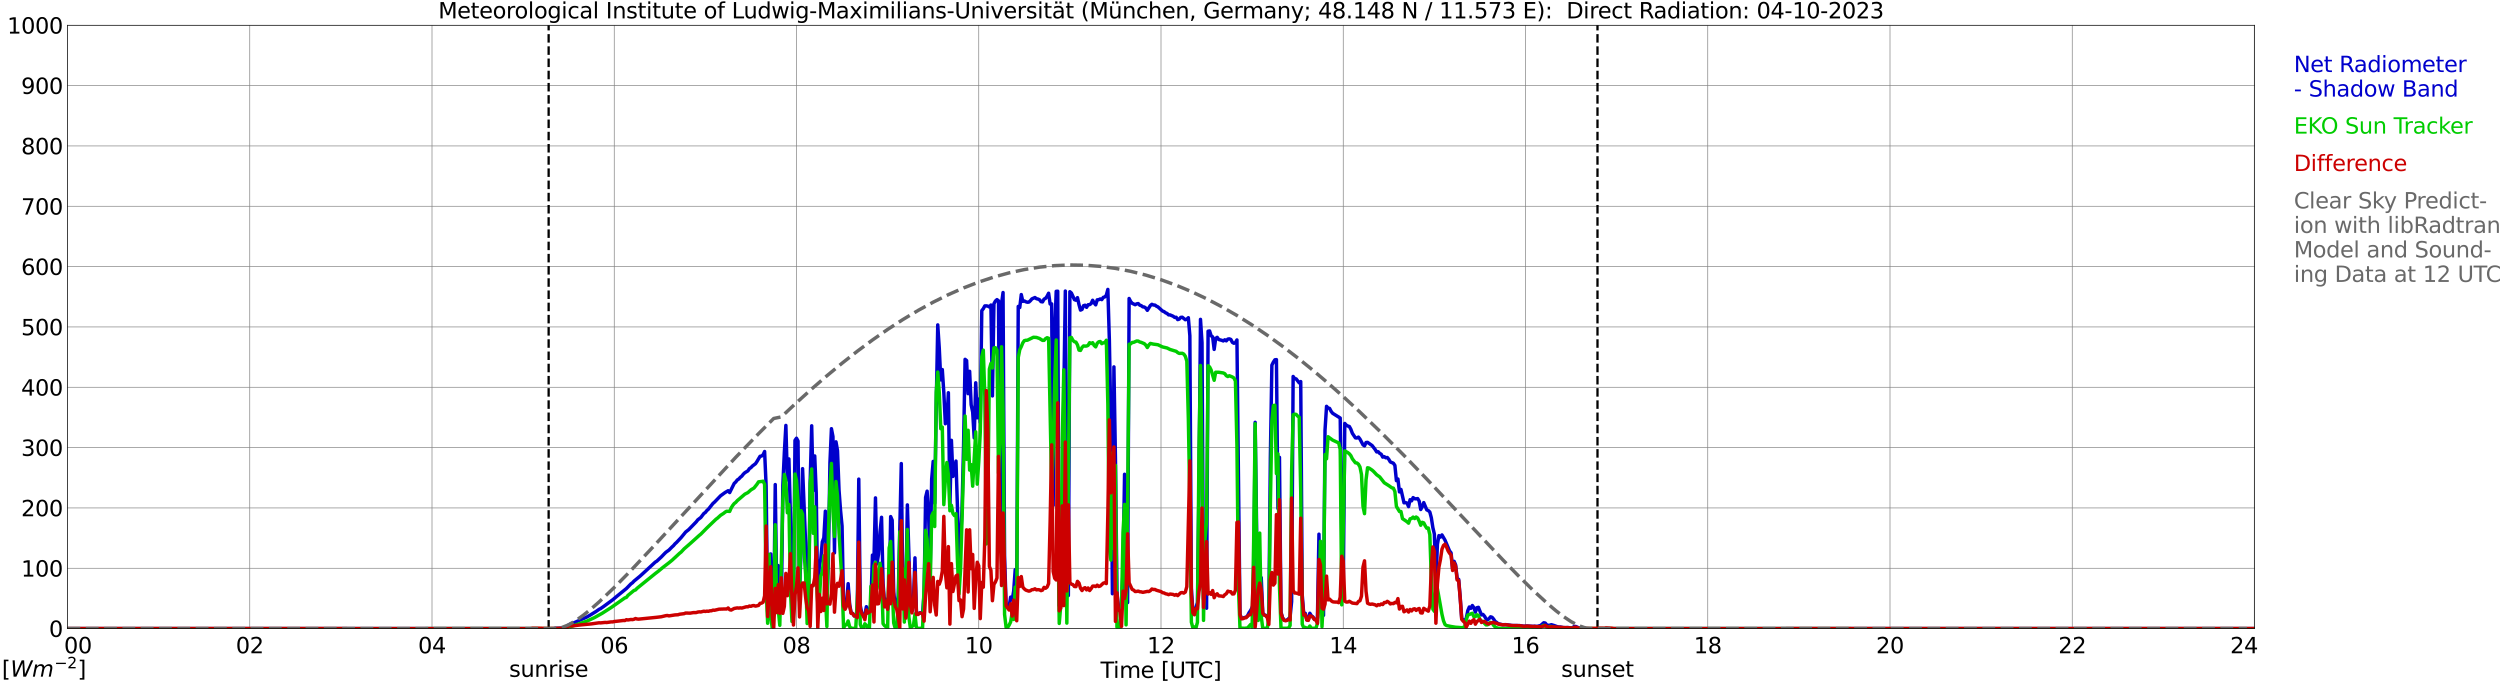 <?xml version="1.0" encoding="utf-8" standalone="no"?>
<!DOCTYPE svg PUBLIC "-//W3C//DTD SVG 1.1//EN"
  "http://www.w3.org/Graphics/SVG/1.1/DTD/svg11.dtd">
<svg xmlns:xlink="http://www.w3.org/1999/xlink" width="1085.4pt" height="296.64pt" viewBox="0 0 1085.4 296.64" xmlns="http://www.w3.org/2000/svg" version="1.1">
 <defs>
  <style type="text/css">*{stroke-linejoin: round; stroke-linecap: butt}</style>
 </defs>
 <g id="figure_1">
  <g id="patch_1">
   <path d="M 0 296.64 
L 1085.4 296.64 
L 1085.4 0 
L 0 0 
z
" style="fill: #ffffff"/>
  </g>
  <g id="axes_1">
   <g id="patch_2">
    <path d="M 29.306 272.909 
L 978.814 272.909 
L 978.814 10.976 
L 29.306 10.976 
z
" style="fill: #ffffff"/>
   </g>
   <g id="patch_3">
    <path d="M 978.814 272.909 
L 978.814 272.909 
L 978.814 10.976 
L 978.814 10.976 
z
" clip-path="url(#pcf9d5b3f32)" style="fill: #d3d3d3; opacity: 0.25; stroke: #d3d3d3; stroke-linejoin: miter"/>
   </g>
   <g id="matplotlib.axis_1">
    <g id="xtick_1">
     <g id="line2d_1">
      <path d="M 29.306 272.909 
L 29.306 10.976 
" clip-path="url(#pcf9d5b3f32)" style="fill: none; stroke: #808080; stroke-width: 0.3; stroke-linecap: square"/>
     </g>
     <g id="line2d_2"/>
     <g id="text_1">
      <!--    00 -->
      <g transform="translate(18.733 283.627) scale(0.095 -0.095)">
       <defs>
        <path id="DejaVuSans-20" transform="scale(0.016)"/>
        <path id="DejaVuSans-30" d="M 2034 4250 
Q 1547 4250 1301 3770 
Q 1056 3291 1056 2328 
Q 1056 1369 1301 889 
Q 1547 409 2034 409 
Q 2525 409 2770 889 
Q 3016 1369 3016 2328 
Q 3016 3291 2770 3770 
Q 2525 4250 2034 4250 
z
M 2034 4750 
Q 2819 4750 3233 4129 
Q 3647 3509 3647 2328 
Q 3647 1150 3233 529 
Q 2819 -91 2034 -91 
Q 1250 -91 836 529 
Q 422 1150 422 2328 
Q 422 3509 836 4129 
Q 1250 4750 2034 4750 
z
" transform="scale(0.016)"/>
       </defs>
       <use xlink:href="#DejaVuSans-20"/>
       <use xlink:href="#DejaVuSans-20" transform="translate(31.787 0)"/>
       <use xlink:href="#DejaVuSans-20" transform="translate(63.574 0)"/>
       <use xlink:href="#DejaVuSans-30" transform="translate(95.361 0)"/>
       <use xlink:href="#DejaVuSans-30" transform="translate(158.984 0)"/>
      </g>
     </g>
    </g>
    <g id="xtick_2">
     <g id="line2d_3">
      <path d="M 108.431 272.909 
L 108.431 10.976 
" clip-path="url(#pcf9d5b3f32)" style="fill: none; stroke: #808080; stroke-width: 0.3; stroke-linecap: square"/>
     </g>
     <g id="line2d_4"/>
     <g id="text_2">
      <!-- 02 -->
      <g transform="translate(102.387 283.627) scale(0.095 -0.095)">
       <defs>
        <path id="DejaVuSans-32" d="M 1228 531 
L 3431 531 
L 3431 0 
L 469 0 
L 469 531 
Q 828 903 1448 1529 
Q 2069 2156 2228 2338 
Q 2531 2678 2651 2914 
Q 2772 3150 2772 3378 
Q 2772 3750 2511 3984 
Q 2250 4219 1831 4219 
Q 1534 4219 1204 4116 
Q 875 4013 500 3803 
L 500 4441 
Q 881 4594 1212 4672 
Q 1544 4750 1819 4750 
Q 2544 4750 2975 4387 
Q 3406 4025 3406 3419 
Q 3406 3131 3298 2873 
Q 3191 2616 2906 2266 
Q 2828 2175 2409 1742 
Q 1991 1309 1228 531 
z
" transform="scale(0.016)"/>
       </defs>
       <use xlink:href="#DejaVuSans-30"/>
       <use xlink:href="#DejaVuSans-32" transform="translate(63.623 0)"/>
      </g>
     </g>
    </g>
    <g id="xtick_3">
     <g id="line2d_5">
      <path d="M 187.557 272.909 
L 187.557 10.976 
" clip-path="url(#pcf9d5b3f32)" style="fill: none; stroke: #808080; stroke-width: 0.3; stroke-linecap: square"/>
     </g>
     <g id="line2d_6"/>
     <g id="text_3">
      <!-- 04 -->
      <g transform="translate(181.513 283.627) scale(0.095 -0.095)">
       <defs>
        <path id="DejaVuSans-34" d="M 2419 4116 
L 825 1625 
L 2419 1625 
L 2419 4116 
z
M 2253 4666 
L 3047 4666 
L 3047 1625 
L 3713 1625 
L 3713 1100 
L 3047 1100 
L 3047 0 
L 2419 0 
L 2419 1100 
L 313 1100 
L 313 1709 
L 2253 4666 
z
" transform="scale(0.016)"/>
       </defs>
       <use xlink:href="#DejaVuSans-30"/>
       <use xlink:href="#DejaVuSans-34" transform="translate(63.623 0)"/>
      </g>
     </g>
    </g>
    <g id="xtick_4">
     <g id="line2d_7">
      <path d="M 266.683 272.909 
L 266.683 10.976 
" clip-path="url(#pcf9d5b3f32)" style="fill: none; stroke: #808080; stroke-width: 0.3; stroke-linecap: square"/>
     </g>
     <g id="line2d_8"/>
     <g id="text_4">
      <!-- 06 -->
      <g transform="translate(260.638 283.627) scale(0.095 -0.095)">
       <defs>
        <path id="DejaVuSans-36" d="M 2113 2584 
Q 1688 2584 1439 2293 
Q 1191 2003 1191 1497 
Q 1191 994 1439 701 
Q 1688 409 2113 409 
Q 2538 409 2786 701 
Q 3034 994 3034 1497 
Q 3034 2003 2786 2293 
Q 2538 2584 2113 2584 
z
M 3366 4563 
L 3366 3988 
Q 3128 4100 2886 4159 
Q 2644 4219 2406 4219 
Q 1781 4219 1451 3797 
Q 1122 3375 1075 2522 
Q 1259 2794 1537 2939 
Q 1816 3084 2150 3084 
Q 2853 3084 3261 2657 
Q 3669 2231 3669 1497 
Q 3669 778 3244 343 
Q 2819 -91 2113 -91 
Q 1303 -91 875 529 
Q 447 1150 447 2328 
Q 447 3434 972 4092 
Q 1497 4750 2381 4750 
Q 2619 4750 2861 4703 
Q 3103 4656 3366 4563 
z
" transform="scale(0.016)"/>
       </defs>
       <use xlink:href="#DejaVuSans-30"/>
       <use xlink:href="#DejaVuSans-36" transform="translate(63.623 0)"/>
      </g>
     </g>
    </g>
    <g id="xtick_5">
     <g id="line2d_9">
      <path d="M 345.808 272.909 
L 345.808 10.976 
" clip-path="url(#pcf9d5b3f32)" style="fill: none; stroke: #808080; stroke-width: 0.3; stroke-linecap: square"/>
     </g>
     <g id="line2d_10"/>
     <g id="text_5">
      <!-- 08 -->
      <g transform="translate(339.764 283.627) scale(0.095 -0.095)">
       <defs>
        <path id="DejaVuSans-38" d="M 2034 2216 
Q 1584 2216 1326 1975 
Q 1069 1734 1069 1313 
Q 1069 891 1326 650 
Q 1584 409 2034 409 
Q 2484 409 2743 651 
Q 3003 894 3003 1313 
Q 3003 1734 2745 1975 
Q 2488 2216 2034 2216 
z
M 1403 2484 
Q 997 2584 770 2862 
Q 544 3141 544 3541 
Q 544 4100 942 4425 
Q 1341 4750 2034 4750 
Q 2731 4750 3128 4425 
Q 3525 4100 3525 3541 
Q 3525 3141 3298 2862 
Q 3072 2584 2669 2484 
Q 3125 2378 3379 2068 
Q 3634 1759 3634 1313 
Q 3634 634 3220 271 
Q 2806 -91 2034 -91 
Q 1263 -91 848 271 
Q 434 634 434 1313 
Q 434 1759 690 2068 
Q 947 2378 1403 2484 
z
M 1172 3481 
Q 1172 3119 1398 2916 
Q 1625 2713 2034 2713 
Q 2441 2713 2670 2916 
Q 2900 3119 2900 3481 
Q 2900 3844 2670 4047 
Q 2441 4250 2034 4250 
Q 1625 4250 1398 4047 
Q 1172 3844 1172 3481 
z
" transform="scale(0.016)"/>
       </defs>
       <use xlink:href="#DejaVuSans-30"/>
       <use xlink:href="#DejaVuSans-38" transform="translate(63.623 0)"/>
      </g>
     </g>
    </g>
    <g id="xtick_6">
     <g id="line2d_11">
      <path d="M 424.934 272.909 
L 424.934 10.976 
" clip-path="url(#pcf9d5b3f32)" style="fill: none; stroke: #808080; stroke-width: 0.3; stroke-linecap: square"/>
     </g>
     <g id="line2d_12"/>
     <g id="text_6">
      <!-- 10 -->
      <g transform="translate(418.89 283.627) scale(0.095 -0.095)">
       <defs>
        <path id="DejaVuSans-31" d="M 794 531 
L 1825 531 
L 1825 4091 
L 703 3866 
L 703 4441 
L 1819 4666 
L 2450 4666 
L 2450 531 
L 3481 531 
L 3481 0 
L 794 0 
L 794 531 
z
" transform="scale(0.016)"/>
       </defs>
       <use xlink:href="#DejaVuSans-31"/>
       <use xlink:href="#DejaVuSans-30" transform="translate(63.623 0)"/>
      </g>
     </g>
    </g>
    <g id="xtick_7">
     <g id="line2d_13">
      <path d="M 504.06 272.909 
L 504.06 10.976 
" clip-path="url(#pcf9d5b3f32)" style="fill: none; stroke: #808080; stroke-width: 0.3; stroke-linecap: square"/>
     </g>
     <g id="line2d_14"/>
     <g id="text_7">
      <!-- 12 -->
      <g transform="translate(498.015 283.627) scale(0.095 -0.095)">
       <use xlink:href="#DejaVuSans-31"/>
       <use xlink:href="#DejaVuSans-32" transform="translate(63.623 0)"/>
      </g>
     </g>
    </g>
    <g id="xtick_8">
     <g id="line2d_15">
      <path d="M 583.185 272.909 
L 583.185 10.976 
" clip-path="url(#pcf9d5b3f32)" style="fill: none; stroke: #808080; stroke-width: 0.3; stroke-linecap: square"/>
     </g>
     <g id="line2d_16"/>
     <g id="text_8">
      <!-- 14 -->
      <g transform="translate(577.141 283.627) scale(0.095 -0.095)">
       <use xlink:href="#DejaVuSans-31"/>
       <use xlink:href="#DejaVuSans-34" transform="translate(63.623 0)"/>
      </g>
     </g>
    </g>
    <g id="xtick_9">
     <g id="line2d_17">
      <path d="M 662.311 272.909 
L 662.311 10.976 
" clip-path="url(#pcf9d5b3f32)" style="fill: none; stroke: #808080; stroke-width: 0.3; stroke-linecap: square"/>
     </g>
     <g id="line2d_18"/>
     <g id="text_9">
      <!-- 16 -->
      <g transform="translate(656.267 283.627) scale(0.095 -0.095)">
       <use xlink:href="#DejaVuSans-31"/>
       <use xlink:href="#DejaVuSans-36" transform="translate(63.623 0)"/>
      </g>
     </g>
    </g>
    <g id="xtick_10">
     <g id="line2d_19">
      <path d="M 741.437 272.909 
L 741.437 10.976 
" clip-path="url(#pcf9d5b3f32)" style="fill: none; stroke: #808080; stroke-width: 0.3; stroke-linecap: square"/>
     </g>
     <g id="line2d_20"/>
     <g id="text_10">
      <!-- 18 -->
      <g transform="translate(735.392 283.627) scale(0.095 -0.095)">
       <use xlink:href="#DejaVuSans-31"/>
       <use xlink:href="#DejaVuSans-38" transform="translate(63.623 0)"/>
      </g>
     </g>
    </g>
    <g id="xtick_11">
     <g id="line2d_21">
      <path d="M 820.562 272.909 
L 820.562 10.976 
" clip-path="url(#pcf9d5b3f32)" style="fill: none; stroke: #808080; stroke-width: 0.3; stroke-linecap: square"/>
     </g>
     <g id="line2d_22"/>
     <g id="text_11">
      <!-- 20 -->
      <g transform="translate(814.518 283.627) scale(0.095 -0.095)">
       <use xlink:href="#DejaVuSans-32"/>
       <use xlink:href="#DejaVuSans-30" transform="translate(63.623 0)"/>
      </g>
     </g>
    </g>
    <g id="xtick_12">
     <g id="line2d_23">
      <path d="M 899.688 272.909 
L 899.688 10.976 
" clip-path="url(#pcf9d5b3f32)" style="fill: none; stroke: #808080; stroke-width: 0.3; stroke-linecap: square"/>
     </g>
     <g id="line2d_24"/>
     <g id="text_12">
      <!-- 22 -->
      <g transform="translate(893.644 283.627) scale(0.095 -0.095)">
       <use xlink:href="#DejaVuSans-32"/>
       <use xlink:href="#DejaVuSans-32" transform="translate(63.623 0)"/>
      </g>
     </g>
    </g>
    <g id="xtick_13">
     <g id="line2d_25">
      <path d="M 978.814 272.909 
L 978.814 10.976 
" clip-path="url(#pcf9d5b3f32)" style="fill: none; stroke: #808080; stroke-width: 0.3; stroke-linecap: square"/>
     </g>
     <g id="line2d_26"/>
     <g id="text_13">
      <!-- 24    -->
      <g transform="translate(968.241 283.627) scale(0.095 -0.095)">
       <use xlink:href="#DejaVuSans-32"/>
       <use xlink:href="#DejaVuSans-34" transform="translate(63.623 0)"/>
       <use xlink:href="#DejaVuSans-20" transform="translate(127.246 0)"/>
       <use xlink:href="#DejaVuSans-20" transform="translate(159.033 0)"/>
       <use xlink:href="#DejaVuSans-20" transform="translate(190.82 0)"/>
      </g>
     </g>
    </g>
    <g id="text_14">
     <!-- Time [UTC] -->
     <g transform="translate(477.806 294.322) scale(0.095 -0.095)">
      <defs>
       <path id="DejaVuSans-54" d="M -19 4666 
L 3928 4666 
L 3928 4134 
L 2272 4134 
L 2272 0 
L 1638 0 
L 1638 4134 
L -19 4134 
L -19 4666 
z
" transform="scale(0.016)"/>
       <path id="DejaVuSans-69" d="M 603 3500 
L 1178 3500 
L 1178 0 
L 603 0 
L 603 3500 
z
M 603 4863 
L 1178 4863 
L 1178 4134 
L 603 4134 
L 603 4863 
z
" transform="scale(0.016)"/>
       <path id="DejaVuSans-6d" d="M 3328 2828 
Q 3544 3216 3844 3400 
Q 4144 3584 4550 3584 
Q 5097 3584 5394 3201 
Q 5691 2819 5691 2113 
L 5691 0 
L 5113 0 
L 5113 2094 
Q 5113 2597 4934 2840 
Q 4756 3084 4391 3084 
Q 3944 3084 3684 2787 
Q 3425 2491 3425 1978 
L 3425 0 
L 2847 0 
L 2847 2094 
Q 2847 2600 2669 2842 
Q 2491 3084 2119 3084 
Q 1678 3084 1418 2786 
Q 1159 2488 1159 1978 
L 1159 0 
L 581 0 
L 581 3500 
L 1159 3500 
L 1159 2956 
Q 1356 3278 1631 3431 
Q 1906 3584 2284 3584 
Q 2666 3584 2933 3390 
Q 3200 3197 3328 2828 
z
" transform="scale(0.016)"/>
       <path id="DejaVuSans-65" d="M 3597 1894 
L 3597 1613 
L 953 1613 
Q 991 1019 1311 708 
Q 1631 397 2203 397 
Q 2534 397 2845 478 
Q 3156 559 3463 722 
L 3463 178 
Q 3153 47 2828 -22 
Q 2503 -91 2169 -91 
Q 1331 -91 842 396 
Q 353 884 353 1716 
Q 353 2575 817 3079 
Q 1281 3584 2069 3584 
Q 2775 3584 3186 3129 
Q 3597 2675 3597 1894 
z
M 3022 2063 
Q 3016 2534 2758 2815 
Q 2500 3097 2075 3097 
Q 1594 3097 1305 2825 
Q 1016 2553 972 2059 
L 3022 2063 
z
" transform="scale(0.016)"/>
       <path id="DejaVuSans-5b" d="M 550 4863 
L 1875 4863 
L 1875 4416 
L 1125 4416 
L 1125 -397 
L 1875 -397 
L 1875 -844 
L 550 -844 
L 550 4863 
z
" transform="scale(0.016)"/>
       <path id="DejaVuSans-55" d="M 556 4666 
L 1191 4666 
L 1191 1831 
Q 1191 1081 1462 751 
Q 1734 422 2344 422 
Q 2950 422 3222 751 
Q 3494 1081 3494 1831 
L 3494 4666 
L 4128 4666 
L 4128 1753 
Q 4128 841 3676 375 
Q 3225 -91 2344 -91 
Q 1459 -91 1007 375 
Q 556 841 556 1753 
L 556 4666 
z
" transform="scale(0.016)"/>
       <path id="DejaVuSans-43" d="M 4122 4306 
L 4122 3641 
Q 3803 3938 3442 4084 
Q 3081 4231 2675 4231 
Q 1875 4231 1450 3742 
Q 1025 3253 1025 2328 
Q 1025 1406 1450 917 
Q 1875 428 2675 428 
Q 3081 428 3442 575 
Q 3803 722 4122 1019 
L 4122 359 
Q 3791 134 3420 21 
Q 3050 -91 2638 -91 
Q 1578 -91 968 557 
Q 359 1206 359 2328 
Q 359 3453 968 4101 
Q 1578 4750 2638 4750 
Q 3056 4750 3426 4639 
Q 3797 4528 4122 4306 
z
" transform="scale(0.016)"/>
       <path id="DejaVuSans-5d" d="M 1947 4863 
L 1947 -844 
L 622 -844 
L 622 -397 
L 1369 -397 
L 1369 4416 
L 622 4416 
L 622 4863 
L 1947 4863 
z
" transform="scale(0.016)"/>
      </defs>
      <use xlink:href="#DejaVuSans-54"/>
      <use xlink:href="#DejaVuSans-69" transform="translate(57.959 0)"/>
      <use xlink:href="#DejaVuSans-6d" transform="translate(85.742 0)"/>
      <use xlink:href="#DejaVuSans-65" transform="translate(183.154 0)"/>
      <use xlink:href="#DejaVuSans-20" transform="translate(244.678 0)"/>
      <use xlink:href="#DejaVuSans-5b" transform="translate(276.465 0)"/>
      <use xlink:href="#DejaVuSans-55" transform="translate(315.479 0)"/>
      <use xlink:href="#DejaVuSans-54" transform="translate(388.672 0)"/>
      <use xlink:href="#DejaVuSans-43" transform="translate(443.881 0)"/>
      <use xlink:href="#DejaVuSans-5d" transform="translate(513.705 0)"/>
     </g>
    </g>
   </g>
   <g id="matplotlib.axis_2">
    <g id="ytick_1">
     <g id="line2d_27">
      <path d="M 29.306 272.909 
L 978.814 272.909 
" clip-path="url(#pcf9d5b3f32)" style="fill: none; stroke: #808080; stroke-width: 0.3; stroke-linecap: square"/>
     </g>
     <g id="line2d_28"/>
     <g id="text_15">
      <!-- 0 -->
      <g transform="translate(21.261 276.518) scale(0.095 -0.095)">
       <use xlink:href="#DejaVuSans-30"/>
      </g>
     </g>
    </g>
    <g id="ytick_2">
     <g id="line2d_29">
      <path d="M 29.306 246.715 
L 978.814 246.715 
" clip-path="url(#pcf9d5b3f32)" style="fill: none; stroke: #808080; stroke-width: 0.3; stroke-linecap: square"/>
     </g>
     <g id="line2d_30"/>
     <g id="text_16">
      <!-- 100 -->
      <g transform="translate(9.173 250.325) scale(0.095 -0.095)">
       <use xlink:href="#DejaVuSans-31"/>
       <use xlink:href="#DejaVuSans-30" transform="translate(63.623 0)"/>
       <use xlink:href="#DejaVuSans-30" transform="translate(127.246 0)"/>
      </g>
     </g>
    </g>
    <g id="ytick_3">
     <g id="line2d_31">
      <path d="M 29.306 220.522 
L 978.814 220.522 
" clip-path="url(#pcf9d5b3f32)" style="fill: none; stroke: #808080; stroke-width: 0.3; stroke-linecap: square"/>
     </g>
     <g id="line2d_32"/>
     <g id="text_17">
      <!-- 200 -->
      <g transform="translate(9.173 224.131) scale(0.095 -0.095)">
       <use xlink:href="#DejaVuSans-32"/>
       <use xlink:href="#DejaVuSans-30" transform="translate(63.623 0)"/>
       <use xlink:href="#DejaVuSans-30" transform="translate(127.246 0)"/>
      </g>
     </g>
    </g>
    <g id="ytick_4">
     <g id="line2d_33">
      <path d="M 29.306 194.329 
L 978.814 194.329 
" clip-path="url(#pcf9d5b3f32)" style="fill: none; stroke: #808080; stroke-width: 0.3; stroke-linecap: square"/>
     </g>
     <g id="line2d_34"/>
     <g id="text_18">
      <!-- 300 -->
      <g transform="translate(9.173 197.938) scale(0.095 -0.095)">
       <defs>
        <path id="DejaVuSans-33" d="M 2597 2516 
Q 3050 2419 3304 2112 
Q 3559 1806 3559 1356 
Q 3559 666 3084 287 
Q 2609 -91 1734 -91 
Q 1441 -91 1130 -33 
Q 819 25 488 141 
L 488 750 
Q 750 597 1062 519 
Q 1375 441 1716 441 
Q 2309 441 2620 675 
Q 2931 909 2931 1356 
Q 2931 1769 2642 2001 
Q 2353 2234 1838 2234 
L 1294 2234 
L 1294 2753 
L 1863 2753 
Q 2328 2753 2575 2939 
Q 2822 3125 2822 3475 
Q 2822 3834 2567 4026 
Q 2313 4219 1838 4219 
Q 1578 4219 1281 4162 
Q 984 4106 628 3988 
L 628 4550 
Q 988 4650 1302 4700 
Q 1616 4750 1894 4750 
Q 2613 4750 3031 4423 
Q 3450 4097 3450 3541 
Q 3450 3153 3228 2886 
Q 3006 2619 2597 2516 
z
" transform="scale(0.016)"/>
       </defs>
       <use xlink:href="#DejaVuSans-33"/>
       <use xlink:href="#DejaVuSans-30" transform="translate(63.623 0)"/>
       <use xlink:href="#DejaVuSans-30" transform="translate(127.246 0)"/>
      </g>
     </g>
    </g>
    <g id="ytick_5">
     <g id="line2d_35">
      <path d="M 29.306 168.136 
L 978.814 168.136 
" clip-path="url(#pcf9d5b3f32)" style="fill: none; stroke: #808080; stroke-width: 0.3; stroke-linecap: square"/>
     </g>
     <g id="line2d_36"/>
     <g id="text_19">
      <!-- 400 -->
      <g transform="translate(9.173 171.745) scale(0.095 -0.095)">
       <use xlink:href="#DejaVuSans-34"/>
       <use xlink:href="#DejaVuSans-30" transform="translate(63.623 0)"/>
       <use xlink:href="#DejaVuSans-30" transform="translate(127.246 0)"/>
      </g>
     </g>
    </g>
    <g id="ytick_6">
     <g id="line2d_37">
      <path d="M 29.306 141.942 
L 978.814 141.942 
" clip-path="url(#pcf9d5b3f32)" style="fill: none; stroke: #808080; stroke-width: 0.3; stroke-linecap: square"/>
     </g>
     <g id="line2d_38"/>
     <g id="text_20">
      <!-- 500 -->
      <g transform="translate(9.173 145.551) scale(0.095 -0.095)">
       <defs>
        <path id="DejaVuSans-35" d="M 691 4666 
L 3169 4666 
L 3169 4134 
L 1269 4134 
L 1269 2991 
Q 1406 3038 1543 3061 
Q 1681 3084 1819 3084 
Q 2600 3084 3056 2656 
Q 3513 2228 3513 1497 
Q 3513 744 3044 326 
Q 2575 -91 1722 -91 
Q 1428 -91 1123 -41 
Q 819 9 494 109 
L 494 744 
Q 775 591 1075 516 
Q 1375 441 1709 441 
Q 2250 441 2565 725 
Q 2881 1009 2881 1497 
Q 2881 1984 2565 2268 
Q 2250 2553 1709 2553 
Q 1456 2553 1204 2497 
Q 953 2441 691 2322 
L 691 4666 
z
" transform="scale(0.016)"/>
       </defs>
       <use xlink:href="#DejaVuSans-35"/>
       <use xlink:href="#DejaVuSans-30" transform="translate(63.623 0)"/>
       <use xlink:href="#DejaVuSans-30" transform="translate(127.246 0)"/>
      </g>
     </g>
    </g>
    <g id="ytick_7">
     <g id="line2d_39">
      <path d="M 29.306 115.749 
L 978.814 115.749 
" clip-path="url(#pcf9d5b3f32)" style="fill: none; stroke: #808080; stroke-width: 0.3; stroke-linecap: square"/>
     </g>
     <g id="line2d_40"/>
     <g id="text_21">
      <!-- 600 -->
      <g transform="translate(9.173 119.358) scale(0.095 -0.095)">
       <use xlink:href="#DejaVuSans-36"/>
       <use xlink:href="#DejaVuSans-30" transform="translate(63.623 0)"/>
       <use xlink:href="#DejaVuSans-30" transform="translate(127.246 0)"/>
      </g>
     </g>
    </g>
    <g id="ytick_8">
     <g id="line2d_41">
      <path d="M 29.306 89.556 
L 978.814 89.556 
" clip-path="url(#pcf9d5b3f32)" style="fill: none; stroke: #808080; stroke-width: 0.3; stroke-linecap: square"/>
     </g>
     <g id="line2d_42"/>
     <g id="text_22">
      <!-- 700 -->
      <g transform="translate(9.173 93.165) scale(0.095 -0.095)">
       <defs>
        <path id="DejaVuSans-37" d="M 525 4666 
L 3525 4666 
L 3525 4397 
L 1831 0 
L 1172 0 
L 2766 4134 
L 525 4134 
L 525 4666 
z
" transform="scale(0.016)"/>
       </defs>
       <use xlink:href="#DejaVuSans-37"/>
       <use xlink:href="#DejaVuSans-30" transform="translate(63.623 0)"/>
       <use xlink:href="#DejaVuSans-30" transform="translate(127.246 0)"/>
      </g>
     </g>
    </g>
    <g id="ytick_9">
     <g id="line2d_43">
      <path d="M 29.306 63.362 
L 978.814 63.362 
" clip-path="url(#pcf9d5b3f32)" style="fill: none; stroke: #808080; stroke-width: 0.3; stroke-linecap: square"/>
     </g>
     <g id="line2d_44"/>
     <g id="text_23">
      <!-- 800 -->
      <g transform="translate(9.173 66.972) scale(0.095 -0.095)">
       <use xlink:href="#DejaVuSans-38"/>
       <use xlink:href="#DejaVuSans-30" transform="translate(63.623 0)"/>
       <use xlink:href="#DejaVuSans-30" transform="translate(127.246 0)"/>
      </g>
     </g>
    </g>
    <g id="ytick_10">
     <g id="line2d_45">
      <path d="M 29.306 37.169 
L 978.814 37.169 
" clip-path="url(#pcf9d5b3f32)" style="fill: none; stroke: #808080; stroke-width: 0.3; stroke-linecap: square"/>
     </g>
     <g id="line2d_46"/>
     <g id="text_24">
      <!-- 900 -->
      <g transform="translate(9.173 40.778) scale(0.095 -0.095)">
       <defs>
        <path id="DejaVuSans-39" d="M 703 97 
L 703 672 
Q 941 559 1184 500 
Q 1428 441 1663 441 
Q 2288 441 2617 861 
Q 2947 1281 2994 2138 
Q 2813 1869 2534 1725 
Q 2256 1581 1919 1581 
Q 1219 1581 811 2004 
Q 403 2428 403 3163 
Q 403 3881 828 4315 
Q 1253 4750 1959 4750 
Q 2769 4750 3195 4129 
Q 3622 3509 3622 2328 
Q 3622 1225 3098 567 
Q 2575 -91 1691 -91 
Q 1453 -91 1209 -44 
Q 966 3 703 97 
z
M 1959 2075 
Q 2384 2075 2632 2365 
Q 2881 2656 2881 3163 
Q 2881 3666 2632 3958 
Q 2384 4250 1959 4250 
Q 1534 4250 1286 3958 
Q 1038 3666 1038 3163 
Q 1038 2656 1286 2365 
Q 1534 2075 1959 2075 
z
" transform="scale(0.016)"/>
       </defs>
       <use xlink:href="#DejaVuSans-39"/>
       <use xlink:href="#DejaVuSans-30" transform="translate(63.623 0)"/>
       <use xlink:href="#DejaVuSans-30" transform="translate(127.246 0)"/>
      </g>
     </g>
    </g>
    <g id="ytick_11">
     <g id="line2d_47">
      <path d="M 29.306 10.976 
L 978.814 10.976 
" clip-path="url(#pcf9d5b3f32)" style="fill: none; stroke: #808080; stroke-width: 0.3; stroke-linecap: square"/>
     </g>
     <g id="line2d_48"/>
     <g id="text_25">
      <!-- 1000 -->
      <g transform="translate(3.128 14.585) scale(0.095 -0.095)">
       <use xlink:href="#DejaVuSans-31"/>
       <use xlink:href="#DejaVuSans-30" transform="translate(63.623 0)"/>
       <use xlink:href="#DejaVuSans-30" transform="translate(127.246 0)"/>
       <use xlink:href="#DejaVuSans-30" transform="translate(190.869 0)"/>
      </g>
     </g>
    </g>
   </g>
   <g id="line2d_49">
    <path d="M 238.198 272.909 
L 238.198 10.976 
" clip-path="url(#pcf9d5b3f32)" style="fill: none; stroke-dasharray: 3.7,1.6; stroke-dashoffset: 0; stroke: #000000"/>
   </g>
   <g id="line2d_50">
    <path d="M 693.566 272.909 
L 693.566 10.976 
" clip-path="url(#pcf9d5b3f32)" style="fill: none; stroke-dasharray: 3.7,1.6; stroke-dashoffset: 0; stroke: #000000"/>
   </g>
   <g id="line2d_51">
    <path d="M 29.306 272.909 
L 230.417 272.909 
L 231.076 273.082 
L 234.373 273.069 
L 238.989 272.932 
L 239.648 273.014 
L 240.967 272.809 
L 245.583 272.642 
L 246.242 272.073 
L 246.901 271.303 
L 247.561 270.989 
L 248.22 270.826 
L 254.814 267.88 
L 256.133 267.107 
L 258.77 265.483 
L 260.089 264.551 
L 260.748 264.234 
L 262.067 263.312 
L 266.023 260.399 
L 268.002 258.725 
L 271.958 255.511 
L 273.936 253.484 
L 274.595 253.015 
L 275.255 252.297 
L 277.892 250.126 
L 280.53 247.713 
L 284.486 244.044 
L 285.145 243.646 
L 287.124 241.802 
L 288.442 240.424 
L 289.102 239.774 
L 290.42 238.831 
L 291.739 237.493 
L 292.399 236.898 
L 293.058 236.105 
L 293.717 235.515 
L 295.696 233.409 
L 297.014 231.806 
L 297.674 230.989 
L 298.992 229.952 
L 302.289 226.547 
L 302.949 225.687 
L 304.267 224.671 
L 305.586 222.94 
L 306.246 222.474 
L 306.905 221.633 
L 307.564 221.064 
L 309.543 218.571 
L 310.202 218.005 
L 312.839 215.257 
L 314.818 213.817 
L 316.136 213.054 
L 316.796 213.853 
L 318.774 209.861 
L 319.433 209.259 
L 320.093 208.379 
L 320.752 207.962 
L 321.411 207.24 
L 322.071 206.713 
L 322.73 205.862 
L 323.39 205.231 
L 324.708 204.429 
L 325.368 203.452 
L 326.027 203.017 
L 326.686 202.315 
L 328.005 201.325 
L 328.665 200.34 
L 329.983 198.103 
L 330.643 197.988 
L 331.302 197.459 
L 331.961 196.026 
L 332.621 210.964 
L 333.28 265.355 
L 333.94 255.676 
L 334.599 240.502 
L 335.258 267.039 
L 335.918 266.74 
L 336.577 210.383 
L 337.236 258 
L 337.896 245.558 
L 338.555 264.875 
L 339.215 265.297 
L 339.874 210.742 
L 340.533 196.364 
L 341.193 184.705 
L 341.852 208.332 
L 342.512 199.245 
L 343.171 223.76 
L 343.83 256.491 
L 344.49 262.877 
L 345.149 191.196 
L 345.808 190.258 
L 346.468 191.471 
L 347.127 255.786 
L 347.787 239.334 
L 348.446 203.473 
L 349.765 235.727 
L 350.424 261.711 
L 351.083 256.281 
L 351.743 209.039 
L 352.402 184.865 
L 353.062 212.958 
L 353.721 197.954 
L 354.38 214.094 
L 355.04 262.301 
L 355.699 245.809 
L 356.359 242.569 
L 357.018 235.259 
L 357.677 233.485 
L 358.337 221.931 
L 358.996 261.279 
L 359.655 243.245 
L 360.315 201.129 
L 360.974 186.122 
L 361.634 189.543 
L 362.293 240.034 
L 362.952 191.833 
L 363.612 195.686 
L 364.271 212.769 
L 364.93 221.549 
L 365.59 228.409 
L 366.249 263.034 
L 366.909 262.942 
L 367.568 261.397 
L 368.227 253.408 
L 368.887 262.392 
L 369.546 266.122 
L 370.206 266.308 
L 370.865 267.369 
L 371.524 267.264 
L 372.184 265.572 
L 372.843 208.015 
L 373.502 262.963 
L 374.162 266.269 
L 374.821 267.421 
L 375.481 266.976 
L 376.14 263.406 
L 376.799 266.088 
L 377.459 265.59 
L 378.118 262.151 
L 378.777 241.008 
L 379.437 242.81 
L 380.096 216.164 
L 380.756 244.809 
L 381.415 240.594 
L 382.074 230.871 
L 382.734 224.593 
L 383.393 253.319 
L 384.053 262.227 
L 384.712 260.171 
L 385.371 264.291 
L 386.031 260.802 
L 386.69 224.286 
L 387.349 225.847 
L 388.009 257.08 
L 388.668 263.141 
L 389.328 263.904 
L 389.987 258.578 
L 391.306 201.267 
L 391.965 255.357 
L 392.624 248.942 
L 393.284 257.062 
L 393.943 219.21 
L 395.262 262.418 
L 395.921 265.2 
L 396.581 260.546 
L 397.24 242.2 
L 397.899 266.662 
L 398.559 266.63 
L 399.218 266.119 
L 399.878 266.004 
L 400.537 266.271 
L 401.196 257.743 
L 401.856 215.972 
L 402.515 213.246 
L 403.175 223.959 
L 403.834 248.486 
L 404.493 208.02 
L 405.153 200.327 
L 405.812 218.445 
L 406.471 176.122 
L 407.131 141.057 
L 407.79 151.092 
L 408.45 164.948 
L 409.109 160.45 
L 409.768 170.378 
L 410.428 183.969 
L 411.087 183.105 
L 411.746 170.509 
L 412.406 219.799 
L 413.065 191.173 
L 413.725 206.849 
L 414.384 204.17 
L 415.043 200.18 
L 415.703 220.711 
L 416.362 245.673 
L 417.022 235.154 
L 417.681 220.999 
L 418.34 193.417 
L 419 156.013 
L 419.659 156.545 
L 420.318 170.92 
L 420.978 161.21 
L 421.637 175.719 
L 422.297 178.901 
L 422.956 190.083 
L 423.615 166.197 
L 424.275 181.397 
L 424.934 173.256 
L 425.593 183.385 
L 426.253 134.867 
L 426.912 134.032 
L 427.572 132.814 
L 428.231 132.798 
L 428.89 132.913 
L 429.55 133.277 
L 430.209 132.431 
L 430.869 171.894 
L 431.528 131.853 
L 432.187 130.682 
L 432.847 130.087 
L 433.506 130.603 
L 434.165 237.626 
L 434.825 131.863 
L 435.484 127.009 
L 436.144 241.176 
L 436.803 262.549 
L 437.462 263.568 
L 438.122 263.325 
L 438.781 259.249 
L 439.44 260.446 
L 440.1 256.593 
L 440.759 247.323 
L 441.419 257.918 
L 442.078 133.047 
L 442.737 133.511 
L 443.397 127.89 
L 444.056 130.842 
L 444.716 130.666 
L 445.375 131.022 
L 446.034 131.211 
L 446.694 131.158 
L 447.353 130.566 
L 448.012 129.768 
L 449.331 129.176 
L 449.991 129.686 
L 450.65 129.836 
L 451.309 130.134 
L 451.969 130.957 
L 452.628 131.069 
L 453.287 129.867 
L 453.947 129.524 
L 454.606 128.612 
L 455.266 127.311 
L 455.925 131.978 
L 456.584 131.934 
L 457.244 219.461 
L 457.903 144.192 
L 458.563 126.488 
L 459.222 126.433 
L 459.881 262.942 
L 461.2 244.039 
L 461.859 170.527 
L 462.519 126.362 
L 463.178 254.181 
L 463.838 258.552 
L 464.497 126.656 
L 465.156 127.224 
L 466.475 130.092 
L 467.134 130.341 
L 467.794 129.225 
L 468.453 132.227 
L 469.113 134.632 
L 469.772 134.333 
L 470.431 132.722 
L 471.091 132.518 
L 471.75 133.427 
L 472.409 132.308 
L 473.069 132.266 
L 473.728 131.803 
L 474.388 130.367 
L 475.047 131.525 
L 475.706 132.353 
L 476.366 130.184 
L 477.025 130.116 
L 477.685 129.786 
L 478.344 130.082 
L 479.003 129.11 
L 479.663 128.911 
L 480.322 128.188 
L 480.981 125.655 
L 481.641 147.637 
L 482.3 184.229 
L 482.96 257.774 
L 483.619 159.293 
L 484.278 198.894 
L 484.938 256.745 
L 485.597 264.503 
L 486.256 265.171 
L 486.916 263.005 
L 487.575 247.313 
L 488.235 205.909 
L 488.894 254.846 
L 489.553 261.627 
L 490.213 129.595 
L 490.872 130.902 
L 491.532 131.667 
L 492.85 132.295 
L 493.51 131.921 
L 494.169 131.798 
L 494.828 132.486 
L 495.488 132.709 
L 496.147 133.22 
L 496.807 133.301 
L 497.466 133.754 
L 498.125 134.731 
L 499.444 132.636 
L 500.103 132.117 
L 500.763 132.431 
L 501.422 132.445 
L 502.082 132.937 
L 502.741 133.249 
L 504.719 135.038 
L 505.379 135.289 
L 506.038 135.803 
L 506.697 136.093 
L 507.357 136.696 
L 508.016 136.73 
L 509.335 137.301 
L 509.994 137.801 
L 510.654 137.746 
L 511.313 138.757 
L 511.972 138.553 
L 512.632 137.798 
L 513.291 137.725 
L 514.61 138.81 
L 515.269 138.597 
L 515.929 137.937 
L 516.588 145.798 
L 517.247 255.362 
L 517.907 265.774 
L 518.566 266.182 
L 519.885 261.572 
L 520.544 210.99 
L 521.204 138.655 
L 521.863 148.76 
L 522.522 260.153 
L 523.182 251.933 
L 523.841 264.069 
L 524.501 143.802 
L 525.16 143.689 
L 525.819 145.782 
L 526.479 146.259 
L 527.138 151.691 
L 527.797 146.919 
L 528.457 146.463 
L 529.116 147.396 
L 530.435 147.757 
L 531.094 148.022 
L 531.754 147.529 
L 532.413 147.982 
L 533.073 147.223 
L 533.732 147.113 
L 534.391 147.38 
L 535.051 148.653 
L 535.71 149.025 
L 536.369 148.781 
L 537.029 147.592 
L 538.348 266.688 
L 539.007 268.508 
L 539.666 268.419 
L 540.326 268.089 
L 540.985 268.029 
L 541.644 267.327 
L 542.304 265.996 
L 542.963 265.051 
L 543.623 263.786 
L 544.282 261.895 
L 544.941 183.356 
L 545.601 232.029 
L 546.26 252.57 
L 546.919 251.218 
L 547.579 250.794 
L 548.238 266.185 
L 548.898 266.95 
L 549.557 267.175 
L 550.216 267.99 
L 550.876 266.426 
L 551.535 198.538 
L 552.195 158.528 
L 552.854 157.2 
L 553.513 156.218 
L 554.173 156.126 
L 554.832 220.763 
L 555.491 198.551 
L 556.151 265.716 
L 556.81 268.115 
L 557.47 269.161 
L 558.129 269.381 
L 558.788 269.21 
L 559.448 268.624 
L 560.107 267.874 
L 560.766 261.198 
L 561.426 163.455 
L 562.085 164.361 
L 562.745 164.508 
L 564.063 166.216 
L 564.723 165.668 
L 565.382 258.272 
L 566.042 266.751 
L 566.701 266.282 
L 567.36 269.069 
L 568.02 269.106 
L 568.679 266.256 
L 569.338 267.372 
L 569.998 267.809 
L 570.657 268.854 
L 571.317 269.048 
L 571.976 268.359 
L 572.635 231.922 
L 573.295 262.576 
L 573.954 263.225 
L 574.613 267.136 
L 575.273 186.694 
L 575.932 176.413 
L 576.592 177.151 
L 577.251 177.306 
L 577.91 178.574 
L 578.57 179.422 
L 581.867 181.489 
L 582.526 231.188 
L 583.185 256.556 
L 583.845 183.844 
L 584.504 184.577 
L 585.164 184.962 
L 585.823 185.159 
L 586.482 186.353 
L 587.142 188.126 
L 588.46 190.093 
L 589.12 190.172 
L 589.779 189.776 
L 590.439 190.628 
L 591.757 193.098 
L 592.417 193.585 
L 593.076 192.126 
L 593.736 192.05 
L 595.714 193.438 
L 597.032 195.151 
L 597.692 196.204 
L 598.351 196.118 
L 599.011 196.841 
L 599.67 197.202 
L 600.329 198.46 
L 600.989 198.266 
L 601.648 198.753 
L 602.307 198.627 
L 602.967 199.429 
L 603.626 200.563 
L 604.945 201.1 
L 605.604 202.064 
L 606.264 208.67 
L 606.923 207.968 
L 607.582 213.57 
L 608.242 212.499 
L 609.561 218.296 
L 610.22 218.222 
L 610.879 218.406 
L 611.539 219.954 
L 612.198 216.947 
L 612.858 217.434 
L 613.517 216.046 
L 614.176 216.533 
L 614.836 216.575 
L 615.495 216.462 
L 616.154 217.565 
L 616.814 221.203 
L 617.473 220.006 
L 618.133 218.215 
L 619.451 221.373 
L 620.111 221.675 
L 620.77 222.301 
L 621.429 224.805 
L 622.089 229.059 
L 622.748 231.866 
L 623.408 253.183 
L 624.067 236.275 
L 624.726 232.542 
L 625.386 233.197 
L 626.045 232.244 
L 627.364 234.515 
L 629.342 239.198 
L 630.001 240.02 
L 630.661 246.917 
L 631.32 243.716 
L 631.98 245.267 
L 632.639 251.226 
L 633.298 251.543 
L 633.958 259.296 
L 634.617 268.514 
L 635.276 269.184 
L 635.936 269.441 
L 636.595 268.43 
L 637.255 265.127 
L 637.914 263.539 
L 638.573 264.116 
L 639.233 262.892 
L 639.892 263.825 
L 640.552 265.782 
L 641.211 263.846 
L 641.87 263.684 
L 643.189 266.958 
L 643.848 266.774 
L 644.508 267.534 
L 645.167 268.639 
L 645.827 269.147 
L 646.486 268.579 
L 647.145 267.796 
L 647.805 268.008 
L 648.464 268.789 
L 649.123 269.813 
L 649.783 270.219 
L 650.442 270.785 
L 651.761 271.099 
L 652.42 271.23 
L 653.739 271.183 
L 656.377 271.562 
L 659.674 271.602 
L 661.652 271.887 
L 662.97 271.777 
L 665.608 271.934 
L 666.267 271.874 
L 666.927 271.958 
L 667.586 271.898 
L 668.905 271.547 
L 670.224 270.381 
L 670.883 270.507 
L 671.542 271.324 
L 672.202 271.5 
L 672.861 271.431 
L 673.521 271.209 
L 674.839 271.615 
L 676.158 272.102 
L 676.817 272.236 
L 677.477 272.22 
L 678.796 272.487 
L 680.774 272.448 
L 682.092 272.634 
L 682.752 272.484 
L 683.411 272.018 
L 684.071 271.968 
L 685.389 272.55 
L 686.049 272.825 
L 686.708 272.917 
L 688.027 272.791 
L 689.346 273.003 
L 690.005 272.914 
L 691.324 273.016 
L 693.961 273.04 
L 694.621 273.129 
L 696.599 273.09 
L 697.258 273.231 
L 699.896 273.09 
L 700.555 272.909 
L 978.154 272.909 
L 978.154 272.909 
" clip-path="url(#pcf9d5b3f32)" style="fill: none; stroke: #0000cc; stroke-width: 1.5; stroke-linecap: square"/>
   </g>
   <g id="line2d_52">
    <path d="M 28.646 272.931 
L 76.781 272.947 
L 118.322 272.928 
L 168.435 272.929 
L 243.604 272.908 
L 245.583 272.829 
L 254.814 269.66 
L 258.111 268.133 
L 261.408 266.284 
L 265.364 263.755 
L 271.298 259.579 
L 271.958 259.378 
L 272.617 258.514 
L 275.255 256.349 
L 275.914 256.138 
L 276.573 255.428 
L 284.486 249.019 
L 285.805 248.013 
L 287.783 246.374 
L 290.42 244.346 
L 291.739 243.274 
L 293.717 241.45 
L 295.036 240.219 
L 295.696 239.706 
L 297.014 238.289 
L 299.652 235.995 
L 303.608 232.43 
L 304.267 231.894 
L 306.905 229.215 
L 310.861 225.421 
L 311.521 224.936 
L 312.839 223.723 
L 314.158 222.883 
L 314.818 222.341 
L 315.477 221.95 
L 316.796 222.035 
L 317.455 220.499 
L 318.114 219.449 
L 318.774 218.609 
L 319.433 218.12 
L 320.093 217.359 
L 321.411 216.242 
L 323.39 214.536 
L 324.708 213.87 
L 326.027 212.68 
L 327.346 211.884 
L 328.665 210.23 
L 329.324 209.203 
L 330.643 209.029 
L 331.302 208.916 
L 331.961 210.23 
L 332.621 255.48 
L 333.28 270.593 
L 333.94 240.695 
L 334.599 267.378 
L 335.258 272.687 
L 335.918 266.892 
L 336.577 227.819 
L 337.236 264.94 
L 337.896 264.654 
L 338.555 271.489 
L 339.874 217.36 
L 340.533 205.986 
L 341.193 208.669 
L 341.852 222.618 
L 342.512 219.021 
L 343.171 256.278 
L 343.83 269.813 
L 344.49 261.33 
L 345.149 205.809 
L 345.808 208.614 
L 346.468 217.822 
L 347.127 260.84 
L 347.787 221.689 
L 348.446 223.248 
L 349.105 240.061 
L 349.765 249.333 
L 350.424 270.714 
L 351.083 264.026 
L 351.743 209.983 
L 352.402 203.608 
L 353.062 231.535 
L 353.721 220.053 
L 354.38 249.345 
L 355.04 261.893 
L 355.699 260.638 
L 356.359 249.975 
L 357.018 248.462 
L 357.677 241.347 
L 358.337 258.235 
L 358.996 272.006 
L 359.655 231.637 
L 360.315 211.747 
L 360.974 201.214 
L 361.634 222.03 
L 362.293 232.907 
L 362.952 209.051 
L 363.612 215.344 
L 364.271 231.166 
L 365.59 253.527 
L 366.249 272.76 
L 366.909 271.324 
L 367.568 271.245 
L 368.227 269.59 
L 368.887 272.099 
L 369.546 272.721 
L 370.865 272.827 
L 371.524 272.851 
L 372.184 260.808 
L 372.843 245.535 
L 373.502 271.112 
L 374.162 272.791 
L 374.821 272.84 
L 375.481 270.824 
L 376.14 271.506 
L 376.799 272.838 
L 377.459 272.791 
L 378.118 254.549 
L 378.777 259.917 
L 379.437 245.681 
L 380.096 244.125 
L 380.756 255.529 
L 381.415 251.395 
L 382.074 244.546 
L 382.734 250.583 
L 383.393 270.797 
L 384.053 271.647 
L 385.371 272.651 
L 386.031 237.917 
L 386.69 235.084 
L 387.349 254.674 
L 388.009 270.453 
L 388.668 272.782 
L 389.328 272.174 
L 389.987 263.352 
L 390.646 230.852 
L 391.306 248.121 
L 391.965 246.834 
L 392.624 270.078 
L 393.284 252.482 
L 393.943 229.889 
L 394.603 267.887 
L 395.262 272.741 
L 395.921 272.022 
L 396.581 271.524 
L 397.24 266.578 
L 397.899 272.825 
L 398.559 272.745 
L 399.218 272.823 
L 400.537 272.66 
L 401.196 254.498 
L 401.856 230.237 
L 402.515 234.315 
L 403.175 252.125 
L 403.834 255.786 
L 404.493 223.977 
L 405.153 222.547 
L 405.812 228.59 
L 406.471 170.224 
L 407.131 161.54 
L 407.79 170.36 
L 408.45 186.126 
L 409.109 185.42 
L 409.768 219.078 
L 410.428 208.386 
L 411.087 200.811 
L 411.746 206.1 
L 412.406 221.757 
L 413.065 219.389 
L 413.725 222.957 
L 414.384 223.845 
L 415.043 223.021 
L 415.703 243.98 
L 416.362 257.816 
L 417.022 247.599 
L 419 180.619 
L 419.659 199.423 
L 420.318 186.814 
L 420.978 204.101 
L 421.637 201.729 
L 422.297 211.078 
L 423.615 187.495 
L 424.275 210.195 
L 424.934 200.506 
L 425.593 187.718 
L 426.253 154.912 
L 426.912 152.009 
L 427.572 172.133 
L 428.231 236.137 
L 428.89 217.724 
L 429.55 160.27 
L 430.209 157.806 
L 430.869 159.778 
L 431.528 151.037 
L 432.187 150.956 
L 432.847 152.067 
L 433.506 205.362 
L 434.165 190.835 
L 434.825 150.558 
L 435.484 177.186 
L 436.144 266.741 
L 436.803 272.351 
L 437.462 272.437 
L 438.122 271.378 
L 438.781 270.006 
L 439.44 265.891 
L 440.1 268.947 
L 440.759 254.908 
L 441.419 261.321 
L 442.078 155.238 
L 442.737 151.828 
L 443.397 150.475 
L 444.056 148.862 
L 444.716 147.908 
L 445.375 147.731 
L 446.034 147.717 
L 448.672 146.425 
L 449.991 146.503 
L 451.309 146.958 
L 452.628 147.784 
L 453.287 147.768 
L 453.947 147.033 
L 454.606 146.634 
L 455.266 146.861 
L 456.584 211.709 
L 457.244 194.684 
L 457.903 166.037 
L 458.563 147.598 
L 459.222 224.433 
L 459.881 270.663 
L 460.541 262.796 
L 461.2 190.757 
L 461.859 160.551 
L 462.519 207.352 
L 463.178 270.525 
L 464.497 146.619 
L 465.156 146.516 
L 465.816 147.78 
L 466.475 148.365 
L 467.134 148.55 
L 467.794 149.733 
L 468.453 152.004 
L 469.113 152.139 
L 469.772 150.851 
L 470.431 150.19 
L 471.091 150.27 
L 471.75 150.231 
L 472.409 149.939 
L 473.069 148.786 
L 473.728 149.154 
L 474.388 148.794 
L 475.047 149.996 
L 475.706 150.595 
L 476.366 149.036 
L 477.025 148.399 
L 477.685 148.267 
L 478.344 149.203 
L 479.003 148.822 
L 479.663 148.836 
L 480.322 147.732 
L 480.981 175.529 
L 481.641 238.244 
L 482.3 243.187 
L 482.96 196.651 
L 483.619 238.151 
L 484.278 202.036 
L 484.938 272.263 
L 485.597 272.689 
L 486.256 272.567 
L 486.916 263.956 
L 487.575 231.065 
L 488.235 218.993 
L 488.894 271.285 
L 489.553 220.486 
L 490.213 149.475 
L 490.872 149.31 
L 491.532 148.69 
L 492.191 148.634 
L 493.51 148.048 
L 494.169 148.083 
L 494.828 148.476 
L 495.488 148.652 
L 496.807 149.201 
L 497.466 149.845 
L 498.125 150.878 
L 498.785 149.791 
L 499.444 149.11 
L 500.763 149.405 
L 502.082 149.581 
L 502.741 149.686 
L 504.719 150.621 
L 506.697 151.082 
L 508.016 151.737 
L 510.654 152.534 
L 511.313 153.081 
L 511.972 153.428 
L 513.291 153.384 
L 513.95 153.733 
L 514.61 154.66 
L 515.269 156.781 
L 515.929 181.841 
L 516.588 218.618 
L 517.247 270.128 
L 517.907 272.564 
L 518.566 272.171 
L 519.226 272.641 
L 519.885 270.178 
L 520.544 195.013 
L 521.204 158.67 
L 521.863 201.086 
L 522.522 269.342 
L 523.182 234.013 
L 523.841 226.344 
L 524.501 158.794 
L 525.16 159.31 
L 525.819 160.641 
L 527.138 165.103 
L 527.797 161.614 
L 529.116 161.619 
L 531.094 161.926 
L 531.754 162.241 
L 532.413 163.107 
L 533.073 163.481 
L 533.732 163.137 
L 535.051 163.672 
L 535.71 164.097 
L 536.369 165.393 
L 537.029 193.693 
L 537.688 255.011 
L 538.348 272.67 
L 540.326 272.768 
L 541.644 272.637 
L 542.963 271.126 
L 543.623 272.449 
L 544.282 235.328 
L 544.941 183.958 
L 545.601 239.683 
L 546.26 269.369 
L 546.919 231.453 
L 547.579 267.659 
L 548.238 272.784 
L 550.216 272.769 
L 550.876 268.227 
L 551.535 219.734 
L 552.195 182.866 
L 552.854 176.089 
L 553.513 175.954 
L 554.173 205.611 
L 554.832 197.071 
L 555.491 254.498 
L 556.151 272.448 
L 556.81 272.762 
L 558.788 272.776 
L 559.448 272.651 
L 560.107 271.584 
L 560.766 204.504 
L 561.426 180.081 
L 562.085 179.816 
L 562.745 179.921 
L 563.404 180.663 
L 564.063 181.146 
L 564.723 213.591 
L 565.382 271.02 
L 566.042 272.581 
L 566.701 272.393 
L 567.36 272.765 
L 568.02 272.668 
L 568.679 271.796 
L 569.338 272.757 
L 571.317 272.752 
L 571.976 270.627 
L 572.635 261.902 
L 573.295 234.988 
L 573.954 272.11 
L 574.613 258.719 
L 575.273 197.337 
L 575.932 199.183 
L 576.592 189.614 
L 578.57 191.075 
L 581.207 192.3 
L 581.867 195.093 
L 582.526 262.6 
L 583.845 195.758 
L 585.164 196.5 
L 585.823 197.019 
L 586.482 197.817 
L 587.142 199.203 
L 588.46 200.924 
L 589.12 201.007 
L 589.779 201.548 
L 590.439 202.725 
L 591.098 205.988 
L 591.757 219.802 
L 592.417 223.006 
L 593.076 208.313 
L 593.736 203.085 
L 594.395 203.233 
L 595.714 204.115 
L 596.373 204.705 
L 597.692 206.111 
L 599.011 207.055 
L 600.989 209.594 
L 602.967 210.842 
L 604.286 211.786 
L 604.945 211.942 
L 605.604 213.408 
L 606.264 219.867 
L 607.582 222.064 
L 608.242 222.08 
L 608.901 225.165 
L 610.879 226.516 
L 611.539 227.133 
L 612.198 225.247 
L 612.858 225.103 
L 613.517 224.5 
L 614.176 225.138 
L 614.836 224.468 
L 615.495 224.935 
L 616.154 226.289 
L 616.814 228.04 
L 617.473 226.764 
L 618.133 227.014 
L 618.792 228.3 
L 619.451 229.327 
L 620.111 229.241 
L 620.77 232.132 
L 621.429 251.541 
L 622.089 264.483 
L 622.748 265.404 
L 623.408 255.526 
L 624.067 255.579 
L 626.045 266.719 
L 626.705 269.506 
L 627.364 271.147 
L 628.023 271.591 
L 630.001 272 
L 631.98 272.319 
L 633.298 272.403 
L 634.617 272.528 
L 635.276 272.389 
L 635.936 272.021 
L 636.595 269.073 
L 637.255 267.025 
L 639.233 266.259 
L 639.892 267.726 
L 640.552 267.707 
L 641.211 266.91 
L 641.87 267.156 
L 642.53 269.22 
L 643.189 269.619 
L 643.848 269.768 
L 644.508 270.632 
L 645.167 271.29 
L 645.827 271.267 
L 646.486 270.583 
L 647.145 270.209 
L 647.805 270.527 
L 648.464 271.484 
L 649.123 272.18 
L 649.783 272.55 
L 650.442 272.75 
L 652.42 272.854 
L 662.97 272.876 
L 667.586 272.707 
L 668.246 272.601 
L 668.905 272.293 
L 669.564 271.81 
L 670.224 271.476 
L 671.542 272.252 
L 672.202 272.22 
L 672.861 272.007 
L 673.521 272.007 
L 674.839 272.353 
L 676.158 272.736 
L 678.136 272.851 
L 682.092 272.82 
L 683.411 272.563 
L 684.73 272.751 
L 686.049 272.891 
L 695.939 272.911 
L 978.154 272.948 
L 978.154 272.948 
" clip-path="url(#pcf9d5b3f32)" style="fill: none; stroke: #00cc00; stroke-width: 1.5; stroke-linecap: square"/>
   </g>
   <g id="line2d_53">
    <path d="M 29.306 272.885 
L 51.065 272.881 
L 230.417 272.907 
L 231.076 272.738 
L 234.373 272.75 
L 238.989 272.886 
L 239.648 272.804 
L 240.308 272.88 
L 241.626 272.796 
L 245.583 272.721 
L 246.242 272.373 
L 246.901 271.75 
L 247.561 271.662 
L 248.22 271.789 
L 252.176 271.303 
L 256.792 270.86 
L 260.089 270.39 
L 260.748 270.434 
L 262.726 270.227 
L 263.386 270.279 
L 265.364 270.001 
L 266.023 270.009 
L 266.683 269.84 
L 268.002 269.704 
L 270.639 269.392 
L 271.298 269.428 
L 271.958 269.042 
L 272.617 269.175 
L 273.936 268.954 
L 274.595 269.017 
L 275.255 268.858 
L 275.914 268.539 
L 276.573 268.744 
L 277.233 268.807 
L 285.145 268.002 
L 287.124 267.764 
L 289.102 267.29 
L 289.761 267.216 
L 290.42 267.394 
L 293.058 266.972 
L 294.377 266.899 
L 295.036 266.676 
L 297.014 266.426 
L 297.674 266.151 
L 299.652 266.208 
L 300.971 265.974 
L 302.289 265.952 
L 302.949 265.727 
L 303.608 265.647 
L 304.267 265.686 
L 305.586 265.355 
L 306.246 265.477 
L 306.905 265.327 
L 307.564 265.414 
L 308.224 265.189 
L 308.883 265.177 
L 309.543 264.897 
L 310.202 264.954 
L 312.18 264.479 
L 314.818 264.384 
L 315.477 264.419 
L 316.136 263.964 
L 316.796 264.727 
L 317.455 264.864 
L 318.774 264.161 
L 320.093 263.929 
L 320.752 264.012 
L 321.411 263.906 
L 322.071 263.997 
L 324.049 263.427 
L 324.708 263.468 
L 325.368 263.113 
L 326.027 263.246 
L 326.686 262.955 
L 327.346 262.903 
L 328.005 263.158 
L 329.324 262.849 
L 329.983 261.947 
L 330.643 261.868 
L 331.302 261.451 
L 331.961 258.705 
L 332.621 228.393 
L 333.28 267.67 
L 333.94 257.927 
L 334.599 246.033 
L 335.258 267.26 
L 335.918 272.757 
L 336.577 255.473 
L 337.236 265.968 
L 337.896 253.813 
L 338.555 266.295 
L 339.215 250.863 
L 339.874 266.29 
L 340.533 263.287 
L 341.193 248.945 
L 341.852 258.623 
L 342.512 253.133 
L 343.171 240.391 
L 343.83 259.586 
L 344.49 271.362 
L 345.149 258.296 
L 345.808 254.554 
L 346.468 246.558 
L 347.127 267.855 
L 347.787 255.264 
L 348.446 253.134 
L 349.105 253.089 
L 349.765 259.303 
L 350.424 263.906 
L 351.083 265.164 
L 351.743 271.965 
L 352.402 254.166 
L 353.062 254.331 
L 353.721 250.81 
L 354.38 237.659 
L 355.04 272.501 
L 355.699 258.08 
L 356.359 265.503 
L 357.018 259.706 
L 357.677 265.048 
L 358.337 236.605 
L 358.996 262.182 
L 359.655 261.301 
L 360.315 262.291 
L 360.974 257.818 
L 361.634 240.422 
L 362.293 265.782 
L 362.952 255.691 
L 363.612 253.25 
L 364.271 254.512 
L 364.93 251.826 
L 365.59 247.791 
L 366.249 263.183 
L 366.909 264.527 
L 367.568 263.061 
L 368.227 256.727 
L 368.887 263.202 
L 369.546 266.31 
L 370.206 266.406 
L 370.865 267.451 
L 371.524 267.322 
L 372.184 268.145 
L 372.843 235.389 
L 373.502 264.76 
L 374.162 266.387 
L 374.821 267.491 
L 375.481 269.061 
L 376.14 264.808 
L 376.799 266.159 
L 378.118 265.306 
L 378.777 253.999 
L 379.437 270.038 
L 380.096 244.947 
L 380.756 262.188 
L 381.415 262.108 
L 382.074 259.234 
L 382.734 246.919 
L 384.053 263.489 
L 384.712 260.979 
L 385.371 264.549 
L 386.031 250.024 
L 386.69 262.111 
L 387.349 244.082 
L 388.009 259.536 
L 388.668 263.268 
L 389.328 264.638 
L 389.987 268.135 
L 390.646 272.542 
L 391.306 226.055 
L 391.965 264.386 
L 392.624 251.773 
L 393.284 268.329 
L 393.943 262.23 
L 394.603 244.191 
L 395.262 262.586 
L 395.921 266.087 
L 396.581 261.931 
L 397.24 248.531 
L 397.899 266.745 
L 398.559 266.794 
L 399.218 266.206 
L 399.878 266.174 
L 400.537 266.52 
L 401.196 269.664 
L 401.856 258.645 
L 403.175 244.742 
L 403.834 265.609 
L 404.493 256.952 
L 405.153 250.689 
L 405.812 262.764 
L 406.471 267.011 
L 407.131 252.425 
L 407.79 253.64 
L 408.45 251.73 
L 409.109 247.939 
L 409.768 224.209 
L 410.428 248.492 
L 411.087 255.203 
L 411.746 237.318 
L 412.406 270.951 
L 413.065 244.693 
L 413.725 256.801 
L 415.043 250.068 
L 415.703 249.64 
L 416.362 260.766 
L 417.022 260.464 
L 417.681 267.729 
L 418.34 264.406 
L 419.659 230.03 
L 420.318 257.015 
L 420.978 230.017 
L 421.637 246.898 
L 422.297 240.732 
L 422.956 264.138 
L 423.615 251.611 
L 424.275 244.111 
L 424.934 245.659 
L 425.593 268.576 
L 426.253 252.864 
L 426.912 254.932 
L 427.572 233.59 
L 428.231 169.57 
L 428.89 188.098 
L 429.55 245.917 
L 430.209 247.534 
L 430.869 260.793 
L 431.528 253.724 
L 432.187 252.634 
L 432.847 250.929 
L 433.506 198.149 
L 434.825 254.214 
L 435.484 222.733 
L 436.144 247.344 
L 436.803 263.107 
L 438.122 264.856 
L 438.781 262.152 
L 439.44 267.464 
L 440.1 260.555 
L 441.419 269.506 
L 442.078 250.718 
L 442.737 254.591 
L 443.397 250.324 
L 444.056 254.888 
L 444.716 255.667 
L 445.375 256.2 
L 446.694 256.663 
L 447.353 256.472 
L 448.012 256.013 
L 448.672 255.968 
L 449.331 255.634 
L 449.991 256.092 
L 450.65 255.999 
L 451.309 256.085 
L 451.969 256.434 
L 452.628 256.194 
L 453.287 255.008 
L 453.947 255.4 
L 454.606 254.887 
L 455.266 253.359 
L 455.925 226.455 
L 456.584 193.134 
L 457.244 248.131 
L 457.903 251.064 
L 458.563 251.799 
L 459.222 174.909 
L 459.881 265.188 
L 460.541 263.953 
L 461.2 219.627 
L 461.859 262.933 
L 462.519 191.92 
L 463.178 256.564 
L 463.838 219.191 
L 464.497 252.946 
L 465.156 253.617 
L 465.816 253.799 
L 466.475 254.636 
L 467.134 254.7 
L 467.794 252.402 
L 468.453 253.132 
L 469.113 255.402 
L 469.772 256.391 
L 470.431 255.441 
L 471.091 255.156 
L 471.75 256.104 
L 472.409 255.278 
L 473.069 256.389 
L 473.728 255.558 
L 474.388 254.483 
L 475.047 254.438 
L 475.706 254.667 
L 476.366 254.057 
L 477.025 254.626 
L 477.685 254.428 
L 479.003 253.196 
L 479.663 252.984 
L 480.322 253.365 
L 480.981 223.035 
L 481.641 182.301 
L 482.3 213.951 
L 482.96 211.785 
L 483.619 194.05 
L 484.278 269.767 
L 484.938 257.39 
L 485.597 264.723 
L 486.256 265.513 
L 486.916 271.958 
L 487.575 256.662 
L 488.235 259.825 
L 488.894 256.469 
L 489.553 231.768 
L 490.213 253.028 
L 491.532 255.886 
L 492.191 256.209 
L 492.85 256.82 
L 493.51 256.781 
L 494.169 256.624 
L 494.828 256.919 
L 495.488 256.966 
L 496.147 257.176 
L 498.125 256.762 
L 498.785 256.838 
L 499.444 256.435 
L 500.103 255.724 
L 500.763 255.936 
L 501.422 255.906 
L 502.082 256.265 
L 504.06 256.837 
L 504.719 257.325 
L 505.379 257.433 
L 506.038 257.785 
L 506.697 257.92 
L 507.357 258.18 
L 508.016 257.902 
L 509.335 258.086 
L 509.994 258.419 
L 510.654 258.121 
L 511.313 258.585 
L 512.632 257.345 
L 513.291 257.25 
L 513.95 257.506 
L 514.61 257.059 
L 515.269 254.726 
L 516.588 200.088 
L 517.247 258.142 
L 517.907 266.118 
L 518.566 266.92 
L 519.226 264.163 
L 519.885 264.304 
L 520.544 256.931 
L 521.204 252.893 
L 521.863 220.583 
L 522.522 263.72 
L 523.182 254.989 
L 523.841 235.184 
L 524.501 257.917 
L 525.16 257.288 
L 525.819 258.05 
L 526.479 256.398 
L 527.138 259.497 
L 527.797 258.214 
L 528.457 257.798 
L 529.116 258.686 
L 530.435 258.813 
L 531.094 259.004 
L 531.754 258.197 
L 532.413 257.784 
L 533.073 256.65 
L 533.732 256.884 
L 534.391 256.91 
L 535.051 257.89 
L 535.71 257.837 
L 536.369 256.297 
L 537.029 226.808 
L 537.688 226.654 
L 538.348 266.927 
L 539.007 268.678 
L 539.666 268.598 
L 540.326 268.23 
L 540.985 268.188 
L 542.304 266.945 
L 542.963 266.834 
L 543.623 264.245 
L 544.282 246.342 
L 544.941 272.307 
L 545.601 265.254 
L 546.26 256.11 
L 546.919 253.143 
L 547.579 256.044 
L 548.238 266.309 
L 548.898 267.108 
L 549.557 267.331 
L 550.216 268.13 
L 550.876 271.108 
L 551.535 251.713 
L 552.195 248.57 
L 552.854 254.02 
L 553.513 253.173 
L 554.173 223.424 
L 554.832 249.217 
L 555.491 216.962 
L 556.151 266.177 
L 556.81 268.262 
L 557.47 269.303 
L 558.129 269.504 
L 558.788 269.343 
L 559.448 268.881 
L 560.107 269.199 
L 560.766 216.215 
L 561.426 256.283 
L 562.085 257.454 
L 562.745 257.496 
L 563.404 257.679 
L 564.063 257.978 
L 564.723 224.986 
L 565.382 260.161 
L 566.042 267.079 
L 566.701 266.797 
L 567.36 269.213 
L 568.02 269.346 
L 568.679 267.369 
L 569.338 267.523 
L 569.998 267.984 
L 570.657 268.973 
L 571.317 269.205 
L 571.976 270.641 
L 572.635 242.929 
L 573.295 245.322 
L 573.954 264.024 
L 574.613 264.492 
L 575.273 262.265 
L 575.932 250.139 
L 576.592 260.446 
L 577.251 260.112 
L 577.91 260.787 
L 578.57 261.256 
L 579.229 261.37 
L 580.548 261.411 
L 581.207 261.66 
L 581.867 259.304 
L 582.526 241.497 
L 583.185 243.618 
L 583.845 260.995 
L 584.504 261.388 
L 585.164 261.371 
L 585.823 261.048 
L 587.142 261.832 
L 589.12 262.074 
L 589.779 261.138 
L 590.439 260.812 
L 591.098 258.837 
L 591.757 246.204 
L 592.417 243.488 
L 593.076 256.722 
L 593.736 261.873 
L 594.395 262.213 
L 595.054 262.361 
L 595.714 262.232 
L 597.032 262.579 
L 597.692 263.002 
L 598.351 262.498 
L 599.011 262.694 
L 599.67 262.218 
L 600.329 262.466 
L 600.989 261.58 
L 601.648 261.609 
L 602.307 261.08 
L 602.967 261.495 
L 603.626 262.202 
L 604.286 261.979 
L 604.945 262.066 
L 605.604 261.565 
L 606.264 261.712 
L 606.923 259.889 
L 607.582 264.415 
L 608.242 263.328 
L 608.901 263.235 
L 609.561 265.613 
L 610.879 264.798 
L 611.539 265.73 
L 612.198 264.608 
L 612.858 265.24 
L 613.517 264.454 
L 614.176 264.303 
L 614.836 265.015 
L 615.495 264.436 
L 616.154 264.184 
L 616.814 266.072 
L 617.473 266.151 
L 618.133 264.109 
L 619.451 264.956 
L 620.111 265.342 
L 620.77 263.078 
L 621.429 246.172 
L 622.089 237.484 
L 622.748 239.372 
L 623.408 270.565 
L 624.067 253.605 
L 624.726 246.213 
L 625.386 242.9 
L 626.045 238.433 
L 626.705 236.797 
L 627.364 236.276 
L 628.023 237.465 
L 628.683 239.124 
L 629.342 240.207 
L 630.001 240.93 
L 630.661 247.684 
L 631.32 244.396 
L 631.98 245.856 
L 632.639 251.818 
L 633.298 252.049 
L 633.958 259.722 
L 634.617 268.894 
L 635.276 269.704 
L 635.936 270.328 
L 636.595 272.265 
L 637.914 269.682 
L 638.573 270.63 
L 639.233 269.542 
L 639.892 269.008 
L 640.552 270.983 
L 641.211 269.845 
L 642.53 268.902 
L 643.189 270.248 
L 643.848 269.915 
L 644.508 269.81 
L 645.827 270.789 
L 646.486 270.905 
L 647.145 270.496 
L 648.464 270.213 
L 649.123 270.541 
L 649.783 270.578 
L 650.442 270.944 
L 652.42 271.285 
L 653.739 271.221 
L 656.377 271.586 
L 659.674 271.631 
L 661.652 271.917 
L 662.97 271.81 
L 665.608 272.001 
L 666.267 271.958 
L 667.586 272.099 
L 668.246 272.025 
L 668.905 272.163 
L 670.224 271.814 
L 670.883 271.525 
L 671.542 271.981 
L 672.861 272.333 
L 673.521 272.11 
L 676.158 272.275 
L 679.455 272.497 
L 680.774 272.516 
L 682.752 272.727 
L 683.411 272.364 
L 684.071 272.266 
L 686.049 272.843 
L 686.708 272.892 
L 688.027 272.793 
L 688.686 272.873 
L 689.346 272.814 
L 690.005 272.904 
L 691.324 272.802 
L 693.961 272.779 
L 694.621 272.691 
L 696.599 272.73 
L 697.258 272.589 
L 699.896 272.732 
L 700.555 272.905 
L 978.154 272.87 
L 978.154 272.87 
" clip-path="url(#pcf9d5b3f32)" style="fill: none; stroke: #cc0000; stroke-width: 1.5; stroke-linecap: square"/>
   </g>
   <g id="line2d_54">
    <path d="M 29.306 272.909 
L 240.308 272.909 
L 243.604 272.578 
L 246.901 271.262 
L 250.198 269.312 
L 253.495 266.932 
L 256.792 264.248 
L 260.089 261.339 
L 266.683 255.049 
L 273.277 248.339 
L 283.167 237.821 
L 319.433 198.536 
L 329.324 188.295 
L 335.918 181.683 
L 339.215 181.005 
L 345.808 174.824 
L 352.402 168.867 
L 358.996 163.151 
L 365.59 157.693 
L 372.184 152.511 
L 378.777 147.617 
L 385.371 143.026 
L 391.965 138.75 
L 398.559 134.801 
L 405.153 131.188 
L 411.746 127.921 
L 418.34 125.009 
L 424.934 122.458 
L 431.528 120.276 
L 438.122 118.467 
L 444.716 117.036 
L 451.309 115.988 
L 457.903 115.323 
L 464.497 115.044 
L 471.091 115.152 
L 477.685 115.646 
L 484.278 116.526 
L 490.872 117.788 
L 497.466 119.431 
L 504.06 121.449 
L 510.654 123.838 
L 517.247 126.592 
L 523.841 129.705 
L 530.435 133.167 
L 537.029 136.971 
L 543.623 141.106 
L 550.216 145.561 
L 556.81 150.326 
L 563.404 155.385 
L 569.998 160.727 
L 576.592 166.335 
L 583.185 172.192 
L 589.779 178.282 
L 599.67 187.808 
L 609.561 197.738 
L 619.451 207.989 
L 635.936 225.505 
L 652.42 243.003 
L 659.014 249.784 
L 665.608 256.291 
L 672.202 262.353 
L 675.499 265.132 
L 678.796 267.671 
L 682.092 269.882 
L 685.389 271.636 
L 688.686 272.734 
L 691.983 272.909 
L 975.517 272.909 
L 975.517 272.909 
" clip-path="url(#pcf9d5b3f32)" style="fill: none; stroke-dasharray: 5.55,2.4; stroke-dashoffset: 0; stroke: #696969; stroke-width: 1.5"/>
   </g>
   <g id="patch_4">
    <path d="M 29.306 272.909 
L 29.306 10.976 
" style="fill: none; stroke: #000000; stroke-width: 0.3; stroke-linejoin: miter; stroke-linecap: square"/>
   </g>
   <g id="patch_5">
    <path d="M 978.814 272.909 
L 978.814 10.976 
" style="fill: none; stroke: #000000; stroke-width: 0.3; stroke-linejoin: miter; stroke-linecap: square"/>
   </g>
   <g id="patch_6">
    <path d="M 29.306 272.909 
L 978.814 272.909 
" style="fill: none; stroke: #000000; stroke-width: 0.3; stroke-linejoin: miter; stroke-linecap: square"/>
   </g>
   <g id="patch_7">
    <path d="M 29.306 10.976 
L 978.814 10.976 
" style="fill: none; stroke: #000000; stroke-width: 0.3; stroke-linejoin: miter; stroke-linecap: square"/>
   </g>
   <g id="text_26">
    <!-- sunrise -->
    <g transform="translate(221.033 293.863) scale(0.095 -0.095)">
     <defs>
      <path id="DejaVuSans-73" d="M 2834 3397 
L 2834 2853 
Q 2591 2978 2328 3040 
Q 2066 3103 1784 3103 
Q 1356 3103 1142 2972 
Q 928 2841 928 2578 
Q 928 2378 1081 2264 
Q 1234 2150 1697 2047 
L 1894 2003 
Q 2506 1872 2764 1633 
Q 3022 1394 3022 966 
Q 3022 478 2636 193 
Q 2250 -91 1575 -91 
Q 1294 -91 989 -36 
Q 684 19 347 128 
L 347 722 
Q 666 556 975 473 
Q 1284 391 1588 391 
Q 1994 391 2212 530 
Q 2431 669 2431 922 
Q 2431 1156 2273 1281 
Q 2116 1406 1581 1522 
L 1381 1569 
Q 847 1681 609 1914 
Q 372 2147 372 2553 
Q 372 3047 722 3315 
Q 1072 3584 1716 3584 
Q 2034 3584 2315 3537 
Q 2597 3491 2834 3397 
z
" transform="scale(0.016)"/>
      <path id="DejaVuSans-75" d="M 544 1381 
L 544 3500 
L 1119 3500 
L 1119 1403 
Q 1119 906 1312 657 
Q 1506 409 1894 409 
Q 2359 409 2629 706 
Q 2900 1003 2900 1516 
L 2900 3500 
L 3475 3500 
L 3475 0 
L 2900 0 
L 2900 538 
Q 2691 219 2414 64 
Q 2138 -91 1772 -91 
Q 1169 -91 856 284 
Q 544 659 544 1381 
z
M 1991 3584 
L 1991 3584 
z
" transform="scale(0.016)"/>
      <path id="DejaVuSans-6e" d="M 3513 2113 
L 3513 0 
L 2938 0 
L 2938 2094 
Q 2938 2591 2744 2837 
Q 2550 3084 2163 3084 
Q 1697 3084 1428 2787 
Q 1159 2491 1159 1978 
L 1159 0 
L 581 0 
L 581 3500 
L 1159 3500 
L 1159 2956 
Q 1366 3272 1645 3428 
Q 1925 3584 2291 3584 
Q 2894 3584 3203 3211 
Q 3513 2838 3513 2113 
z
" transform="scale(0.016)"/>
      <path id="DejaVuSans-72" d="M 2631 2963 
Q 2534 3019 2420 3045 
Q 2306 3072 2169 3072 
Q 1681 3072 1420 2755 
Q 1159 2438 1159 1844 
L 1159 0 
L 581 0 
L 581 3500 
L 1159 3500 
L 1159 2956 
Q 1341 3275 1631 3429 
Q 1922 3584 2338 3584 
Q 2397 3584 2469 3576 
Q 2541 3569 2628 3553 
L 2631 2963 
z
" transform="scale(0.016)"/>
     </defs>
     <use xlink:href="#DejaVuSans-73"/>
     <use xlink:href="#DejaVuSans-75" transform="translate(52.1 0)"/>
     <use xlink:href="#DejaVuSans-6e" transform="translate(115.479 0)"/>
     <use xlink:href="#DejaVuSans-72" transform="translate(178.857 0)"/>
     <use xlink:href="#DejaVuSans-69" transform="translate(219.971 0)"/>
     <use xlink:href="#DejaVuSans-73" transform="translate(247.754 0)"/>
     <use xlink:href="#DejaVuSans-65" transform="translate(299.854 0)"/>
    </g>
   </g>
   <g id="text_27">
    <!-- sunset -->
    <g transform="translate(677.811 293.863) scale(0.095 -0.095)">
     <defs>
      <path id="DejaVuSans-74" d="M 1172 4494 
L 1172 3500 
L 2356 3500 
L 2356 3053 
L 1172 3053 
L 1172 1153 
Q 1172 725 1289 603 
Q 1406 481 1766 481 
L 2356 481 
L 2356 0 
L 1766 0 
Q 1100 0 847 248 
Q 594 497 594 1153 
L 594 3053 
L 172 3053 
L 172 3500 
L 594 3500 
L 594 4494 
L 1172 4494 
z
" transform="scale(0.016)"/>
     </defs>
     <use xlink:href="#DejaVuSans-73"/>
     <use xlink:href="#DejaVuSans-75" transform="translate(52.1 0)"/>
     <use xlink:href="#DejaVuSans-6e" transform="translate(115.479 0)"/>
     <use xlink:href="#DejaVuSans-73" transform="translate(178.857 0)"/>
     <use xlink:href="#DejaVuSans-65" transform="translate(230.957 0)"/>
     <use xlink:href="#DejaVuSans-74" transform="translate(292.48 0)"/>
    </g>
   </g>
   <g id="text_28">
    <!-- [$Wm^{-2}$] -->
    <g transform="translate(0.821 293.863) scale(0.095 -0.095)">
     <defs>
      <path id="DejaVuSans-Oblique-57" d="M 616 4666 
L 1228 4666 
L 1453 697 
L 3213 4666 
L 3916 4666 
L 4147 697 
L 5888 4666 
L 6528 4666 
L 4453 0 
L 3659 0 
L 3444 3891 
L 1697 0 
L 903 0 
L 616 4666 
z
" transform="scale(0.016)"/>
      <path id="DejaVuSans-Oblique-6d" d="M 5747 2113 
L 5338 0 
L 4763 0 
L 5166 2094 
Q 5191 2228 5203 2325 
Q 5216 2422 5216 2491 
Q 5216 2772 5059 2928 
Q 4903 3084 4622 3084 
Q 4203 3084 3875 2770 
Q 3547 2456 3450 1953 
L 3066 0 
L 2491 0 
L 2900 2094 
Q 2925 2209 2937 2307 
Q 2950 2406 2950 2484 
Q 2950 2769 2794 2926 
Q 2638 3084 2363 3084 
Q 1938 3084 1609 2770 
Q 1281 2456 1184 1953 
L 800 0 
L 225 0 
L 909 3500 
L 1484 3500 
L 1375 2956 
Q 1609 3263 1923 3423 
Q 2238 3584 2597 3584 
Q 2978 3584 3223 3384 
Q 3469 3184 3519 2828 
Q 3781 3197 4126 3390 
Q 4472 3584 4856 3584 
Q 5306 3584 5551 3325 
Q 5797 3066 5797 2591 
Q 5797 2488 5784 2364 
Q 5772 2241 5747 2113 
z
" transform="scale(0.016)"/>
      <path id="DejaVuSans-2212" d="M 678 2272 
L 4684 2272 
L 4684 1741 
L 678 1741 
L 678 2272 
z
" transform="scale(0.016)"/>
     </defs>
     <use xlink:href="#DejaVuSans-5b" transform="translate(0 0.766)"/>
     <use xlink:href="#DejaVuSans-Oblique-57" transform="translate(39.014 0.766)"/>
     <use xlink:href="#DejaVuSans-Oblique-6d" transform="translate(137.891 0.766)"/>
     <use xlink:href="#DejaVuSans-2212" transform="translate(239.953 39.047) scale(0.7)"/>
     <use xlink:href="#DejaVuSans-32" transform="translate(298.605 39.047) scale(0.7)"/>
     <use xlink:href="#DejaVuSans-5d" transform="translate(345.875 0.766)"/>
    </g>
   </g>
   <g id="text_29">
    <!-- Net Radiometer  -->
    <g style="fill: #0000cc" transform="translate(995.905 31.291) scale(0.095 -0.095)">
     <defs>
      <path id="DejaVuSans-4e" d="M 628 4666 
L 1478 4666 
L 3547 763 
L 3547 4666 
L 4159 4666 
L 4159 0 
L 3309 0 
L 1241 3903 
L 1241 0 
L 628 0 
L 628 4666 
z
" transform="scale(0.016)"/>
      <path id="DejaVuSans-52" d="M 2841 2188 
Q 3044 2119 3236 1894 
Q 3428 1669 3622 1275 
L 4263 0 
L 3584 0 
L 2988 1197 
Q 2756 1666 2539 1819 
Q 2322 1972 1947 1972 
L 1259 1972 
L 1259 0 
L 628 0 
L 628 4666 
L 2053 4666 
Q 2853 4666 3247 4331 
Q 3641 3997 3641 3322 
Q 3641 2881 3436 2590 
Q 3231 2300 2841 2188 
z
M 1259 4147 
L 1259 2491 
L 2053 2491 
Q 2509 2491 2742 2702 
Q 2975 2913 2975 3322 
Q 2975 3731 2742 3939 
Q 2509 4147 2053 4147 
L 1259 4147 
z
" transform="scale(0.016)"/>
      <path id="DejaVuSans-61" d="M 2194 1759 
Q 1497 1759 1228 1600 
Q 959 1441 959 1056 
Q 959 750 1161 570 
Q 1363 391 1709 391 
Q 2188 391 2477 730 
Q 2766 1069 2766 1631 
L 2766 1759 
L 2194 1759 
z
M 3341 1997 
L 3341 0 
L 2766 0 
L 2766 531 
Q 2569 213 2275 61 
Q 1981 -91 1556 -91 
Q 1019 -91 701 211 
Q 384 513 384 1019 
Q 384 1609 779 1909 
Q 1175 2209 1959 2209 
L 2766 2209 
L 2766 2266 
Q 2766 2663 2505 2880 
Q 2244 3097 1772 3097 
Q 1472 3097 1187 3025 
Q 903 2953 641 2809 
L 641 3341 
Q 956 3463 1253 3523 
Q 1550 3584 1831 3584 
Q 2591 3584 2966 3190 
Q 3341 2797 3341 1997 
z
" transform="scale(0.016)"/>
      <path id="DejaVuSans-64" d="M 2906 2969 
L 2906 4863 
L 3481 4863 
L 3481 0 
L 2906 0 
L 2906 525 
Q 2725 213 2448 61 
Q 2172 -91 1784 -91 
Q 1150 -91 751 415 
Q 353 922 353 1747 
Q 353 2572 751 3078 
Q 1150 3584 1784 3584 
Q 2172 3584 2448 3432 
Q 2725 3281 2906 2969 
z
M 947 1747 
Q 947 1113 1208 752 
Q 1469 391 1925 391 
Q 2381 391 2643 752 
Q 2906 1113 2906 1747 
Q 2906 2381 2643 2742 
Q 2381 3103 1925 3103 
Q 1469 3103 1208 2742 
Q 947 2381 947 1747 
z
" transform="scale(0.016)"/>
      <path id="DejaVuSans-6f" d="M 1959 3097 
Q 1497 3097 1228 2736 
Q 959 2375 959 1747 
Q 959 1119 1226 758 
Q 1494 397 1959 397 
Q 2419 397 2687 759 
Q 2956 1122 2956 1747 
Q 2956 2369 2687 2733 
Q 2419 3097 1959 3097 
z
M 1959 3584 
Q 2709 3584 3137 3096 
Q 3566 2609 3566 1747 
Q 3566 888 3137 398 
Q 2709 -91 1959 -91 
Q 1206 -91 779 398 
Q 353 888 353 1747 
Q 353 2609 779 3096 
Q 1206 3584 1959 3584 
z
" transform="scale(0.016)"/>
     </defs>
     <use xlink:href="#DejaVuSans-4e"/>
     <use xlink:href="#DejaVuSans-65" transform="translate(74.805 0)"/>
     <use xlink:href="#DejaVuSans-74" transform="translate(136.328 0)"/>
     <use xlink:href="#DejaVuSans-20" transform="translate(175.537 0)"/>
     <use xlink:href="#DejaVuSans-52" transform="translate(207.324 0)"/>
     <use xlink:href="#DejaVuSans-61" transform="translate(274.557 0)"/>
     <use xlink:href="#DejaVuSans-64" transform="translate(335.836 0)"/>
     <use xlink:href="#DejaVuSans-69" transform="translate(399.312 0)"/>
     <use xlink:href="#DejaVuSans-6f" transform="translate(427.096 0)"/>
     <use xlink:href="#DejaVuSans-6d" transform="translate(488.277 0)"/>
     <use xlink:href="#DejaVuSans-65" transform="translate(585.689 0)"/>
     <use xlink:href="#DejaVuSans-74" transform="translate(647.213 0)"/>
     <use xlink:href="#DejaVuSans-65" transform="translate(686.422 0)"/>
     <use xlink:href="#DejaVuSans-72" transform="translate(747.945 0)"/>
     <use xlink:href="#DejaVuSans-20" transform="translate(789.059 0)"/>
    </g>
    <!-- - Shadow Band -->
    <g style="fill: #0000cc" transform="translate(995.905 41.929) scale(0.095 -0.095)">
     <defs>
      <path id="DejaVuSans-2d" d="M 313 2009 
L 1997 2009 
L 1997 1497 
L 313 1497 
L 313 2009 
z
" transform="scale(0.016)"/>
      <path id="DejaVuSans-53" d="M 3425 4513 
L 3425 3897 
Q 3066 4069 2747 4153 
Q 2428 4238 2131 4238 
Q 1616 4238 1336 4038 
Q 1056 3838 1056 3469 
Q 1056 3159 1242 3001 
Q 1428 2844 1947 2747 
L 2328 2669 
Q 3034 2534 3370 2195 
Q 3706 1856 3706 1288 
Q 3706 609 3251 259 
Q 2797 -91 1919 -91 
Q 1588 -91 1214 -16 
Q 841 59 441 206 
L 441 856 
Q 825 641 1194 531 
Q 1563 422 1919 422 
Q 2459 422 2753 634 
Q 3047 847 3047 1241 
Q 3047 1584 2836 1778 
Q 2625 1972 2144 2069 
L 1759 2144 
Q 1053 2284 737 2584 
Q 422 2884 422 3419 
Q 422 4038 858 4394 
Q 1294 4750 2059 4750 
Q 2388 4750 2728 4690 
Q 3069 4631 3425 4513 
z
" transform="scale(0.016)"/>
      <path id="DejaVuSans-68" d="M 3513 2113 
L 3513 0 
L 2938 0 
L 2938 2094 
Q 2938 2591 2744 2837 
Q 2550 3084 2163 3084 
Q 1697 3084 1428 2787 
Q 1159 2491 1159 1978 
L 1159 0 
L 581 0 
L 581 4863 
L 1159 4863 
L 1159 2956 
Q 1366 3272 1645 3428 
Q 1925 3584 2291 3584 
Q 2894 3584 3203 3211 
Q 3513 2838 3513 2113 
z
" transform="scale(0.016)"/>
      <path id="DejaVuSans-77" d="M 269 3500 
L 844 3500 
L 1563 769 
L 2278 3500 
L 2956 3500 
L 3675 769 
L 4391 3500 
L 4966 3500 
L 4050 0 
L 3372 0 
L 2619 2869 
L 1863 0 
L 1184 0 
L 269 3500 
z
" transform="scale(0.016)"/>
      <path id="DejaVuSans-42" d="M 1259 2228 
L 1259 519 
L 2272 519 
Q 2781 519 3026 730 
Q 3272 941 3272 1375 
Q 3272 1813 3026 2020 
Q 2781 2228 2272 2228 
L 1259 2228 
z
M 1259 4147 
L 1259 2741 
L 2194 2741 
Q 2656 2741 2882 2914 
Q 3109 3088 3109 3444 
Q 3109 3797 2882 3972 
Q 2656 4147 2194 4147 
L 1259 4147 
z
M 628 4666 
L 2241 4666 
Q 2963 4666 3353 4366 
Q 3744 4066 3744 3513 
Q 3744 3084 3544 2831 
Q 3344 2578 2956 2516 
Q 3422 2416 3680 2098 
Q 3938 1781 3938 1306 
Q 3938 681 3513 340 
Q 3088 0 2303 0 
L 628 0 
L 628 4666 
z
" transform="scale(0.016)"/>
     </defs>
     <use xlink:href="#DejaVuSans-2d"/>
     <use xlink:href="#DejaVuSans-20" transform="translate(36.084 0)"/>
     <use xlink:href="#DejaVuSans-53" transform="translate(67.871 0)"/>
     <use xlink:href="#DejaVuSans-68" transform="translate(131.348 0)"/>
     <use xlink:href="#DejaVuSans-61" transform="translate(194.727 0)"/>
     <use xlink:href="#DejaVuSans-64" transform="translate(256.006 0)"/>
     <use xlink:href="#DejaVuSans-6f" transform="translate(319.482 0)"/>
     <use xlink:href="#DejaVuSans-77" transform="translate(380.664 0)"/>
     <use xlink:href="#DejaVuSans-20" transform="translate(462.451 0)"/>
     <use xlink:href="#DejaVuSans-42" transform="translate(494.238 0)"/>
     <use xlink:href="#DejaVuSans-61" transform="translate(562.842 0)"/>
     <use xlink:href="#DejaVuSans-6e" transform="translate(624.121 0)"/>
     <use xlink:href="#DejaVuSans-64" transform="translate(687.5 0)"/>
    </g>
   </g>
   <g id="text_30">
    <!-- EKO Sun Tracker -->
    <g style="fill: #00cc00" transform="translate(995.905 58.008) scale(0.095 -0.095)">
     <defs>
      <path id="DejaVuSans-45" d="M 628 4666 
L 3578 4666 
L 3578 4134 
L 1259 4134 
L 1259 2753 
L 3481 2753 
L 3481 2222 
L 1259 2222 
L 1259 531 
L 3634 531 
L 3634 0 
L 628 0 
L 628 4666 
z
" transform="scale(0.016)"/>
      <path id="DejaVuSans-4b" d="M 628 4666 
L 1259 4666 
L 1259 2694 
L 3353 4666 
L 4166 4666 
L 1850 2491 
L 4331 0 
L 3500 0 
L 1259 2247 
L 1259 0 
L 628 0 
L 628 4666 
z
" transform="scale(0.016)"/>
      <path id="DejaVuSans-4f" d="M 2522 4238 
Q 1834 4238 1429 3725 
Q 1025 3213 1025 2328 
Q 1025 1447 1429 934 
Q 1834 422 2522 422 
Q 3209 422 3611 934 
Q 4013 1447 4013 2328 
Q 4013 3213 3611 3725 
Q 3209 4238 2522 4238 
z
M 2522 4750 
Q 3503 4750 4090 4092 
Q 4678 3434 4678 2328 
Q 4678 1225 4090 567 
Q 3503 -91 2522 -91 
Q 1538 -91 948 565 
Q 359 1222 359 2328 
Q 359 3434 948 4092 
Q 1538 4750 2522 4750 
z
" transform="scale(0.016)"/>
      <path id="DejaVuSans-63" d="M 3122 3366 
L 3122 2828 
Q 2878 2963 2633 3030 
Q 2388 3097 2138 3097 
Q 1578 3097 1268 2742 
Q 959 2388 959 1747 
Q 959 1106 1268 751 
Q 1578 397 2138 397 
Q 2388 397 2633 464 
Q 2878 531 3122 666 
L 3122 134 
Q 2881 22 2623 -34 
Q 2366 -91 2075 -91 
Q 1284 -91 818 406 
Q 353 903 353 1747 
Q 353 2603 823 3093 
Q 1294 3584 2113 3584 
Q 2378 3584 2631 3529 
Q 2884 3475 3122 3366 
z
" transform="scale(0.016)"/>
      <path id="DejaVuSans-6b" d="M 581 4863 
L 1159 4863 
L 1159 1991 
L 2875 3500 
L 3609 3500 
L 1753 1863 
L 3688 0 
L 2938 0 
L 1159 1709 
L 1159 0 
L 581 0 
L 581 4863 
z
" transform="scale(0.016)"/>
     </defs>
     <use xlink:href="#DejaVuSans-45"/>
     <use xlink:href="#DejaVuSans-4b" transform="translate(63.184 0)"/>
     <use xlink:href="#DejaVuSans-4f" transform="translate(123.26 0)"/>
     <use xlink:href="#DejaVuSans-20" transform="translate(201.971 0)"/>
     <use xlink:href="#DejaVuSans-53" transform="translate(233.758 0)"/>
     <use xlink:href="#DejaVuSans-75" transform="translate(297.234 0)"/>
     <use xlink:href="#DejaVuSans-6e" transform="translate(360.613 0)"/>
     <use xlink:href="#DejaVuSans-20" transform="translate(423.992 0)"/>
     <use xlink:href="#DejaVuSans-54" transform="translate(455.779 0)"/>
     <use xlink:href="#DejaVuSans-72" transform="translate(502.113 0)"/>
     <use xlink:href="#DejaVuSans-61" transform="translate(543.227 0)"/>
     <use xlink:href="#DejaVuSans-63" transform="translate(604.506 0)"/>
     <use xlink:href="#DejaVuSans-6b" transform="translate(659.486 0)"/>
     <use xlink:href="#DejaVuSans-65" transform="translate(713.771 0)"/>
     <use xlink:href="#DejaVuSans-72" transform="translate(775.295 0)"/>
    </g>
   </g>
   <g id="text_31">
    <!-- Difference -->
    <g style="fill: #cc0000" transform="translate(995.905 74.248) scale(0.095 -0.095)">
     <defs>
      <path id="DejaVuSans-44" d="M 1259 4147 
L 1259 519 
L 2022 519 
Q 2988 519 3436 956 
Q 3884 1394 3884 2338 
Q 3884 3275 3436 3711 
Q 2988 4147 2022 4147 
L 1259 4147 
z
M 628 4666 
L 1925 4666 
Q 3281 4666 3915 4102 
Q 4550 3538 4550 2338 
Q 4550 1131 3912 565 
Q 3275 0 1925 0 
L 628 0 
L 628 4666 
z
" transform="scale(0.016)"/>
      <path id="DejaVuSans-66" d="M 2375 4863 
L 2375 4384 
L 1825 4384 
Q 1516 4384 1395 4259 
Q 1275 4134 1275 3809 
L 1275 3500 
L 2222 3500 
L 2222 3053 
L 1275 3053 
L 1275 0 
L 697 0 
L 697 3053 
L 147 3053 
L 147 3500 
L 697 3500 
L 697 3744 
Q 697 4328 969 4595 
Q 1241 4863 1831 4863 
L 2375 4863 
z
" transform="scale(0.016)"/>
     </defs>
     <use xlink:href="#DejaVuSans-44"/>
     <use xlink:href="#DejaVuSans-69" transform="translate(77.002 0)"/>
     <use xlink:href="#DejaVuSans-66" transform="translate(104.785 0)"/>
     <use xlink:href="#DejaVuSans-66" transform="translate(139.99 0)"/>
     <use xlink:href="#DejaVuSans-65" transform="translate(175.195 0)"/>
     <use xlink:href="#DejaVuSans-72" transform="translate(236.719 0)"/>
     <use xlink:href="#DejaVuSans-65" transform="translate(275.582 0)"/>
     <use xlink:href="#DejaVuSans-6e" transform="translate(337.105 0)"/>
     <use xlink:href="#DejaVuSans-63" transform="translate(400.484 0)"/>
     <use xlink:href="#DejaVuSans-65" transform="translate(455.465 0)"/>
    </g>
   </g>
   <g id="text_32">
    <!-- Clear Sky Predict- -->
    <g style="fill: #696969" transform="translate(995.905 90.488) scale(0.095 -0.095)">
     <defs>
      <path id="DejaVuSans-6c" d="M 603 4863 
L 1178 4863 
L 1178 0 
L 603 0 
L 603 4863 
z
" transform="scale(0.016)"/>
      <path id="DejaVuSans-79" d="M 2059 -325 
Q 1816 -950 1584 -1140 
Q 1353 -1331 966 -1331 
L 506 -1331 
L 506 -850 
L 844 -850 
Q 1081 -850 1212 -737 
Q 1344 -625 1503 -206 
L 1606 56 
L 191 3500 
L 800 3500 
L 1894 763 
L 2988 3500 
L 3597 3500 
L 2059 -325 
z
" transform="scale(0.016)"/>
      <path id="DejaVuSans-50" d="M 1259 4147 
L 1259 2394 
L 2053 2394 
Q 2494 2394 2734 2622 
Q 2975 2850 2975 3272 
Q 2975 3691 2734 3919 
Q 2494 4147 2053 4147 
L 1259 4147 
z
M 628 4666 
L 2053 4666 
Q 2838 4666 3239 4311 
Q 3641 3956 3641 3272 
Q 3641 2581 3239 2228 
Q 2838 1875 2053 1875 
L 1259 1875 
L 1259 0 
L 628 0 
L 628 4666 
z
" transform="scale(0.016)"/>
     </defs>
     <use xlink:href="#DejaVuSans-43"/>
     <use xlink:href="#DejaVuSans-6c" transform="translate(69.824 0)"/>
     <use xlink:href="#DejaVuSans-65" transform="translate(97.607 0)"/>
     <use xlink:href="#DejaVuSans-61" transform="translate(159.131 0)"/>
     <use xlink:href="#DejaVuSans-72" transform="translate(220.41 0)"/>
     <use xlink:href="#DejaVuSans-20" transform="translate(261.523 0)"/>
     <use xlink:href="#DejaVuSans-53" transform="translate(293.311 0)"/>
     <use xlink:href="#DejaVuSans-6b" transform="translate(356.787 0)"/>
     <use xlink:href="#DejaVuSans-79" transform="translate(411.072 0)"/>
     <use xlink:href="#DejaVuSans-20" transform="translate(470.252 0)"/>
     <use xlink:href="#DejaVuSans-50" transform="translate(502.039 0)"/>
     <use xlink:href="#DejaVuSans-72" transform="translate(560.592 0)"/>
     <use xlink:href="#DejaVuSans-65" transform="translate(599.455 0)"/>
     <use xlink:href="#DejaVuSans-64" transform="translate(660.979 0)"/>
     <use xlink:href="#DejaVuSans-69" transform="translate(724.455 0)"/>
     <use xlink:href="#DejaVuSans-63" transform="translate(752.238 0)"/>
     <use xlink:href="#DejaVuSans-74" transform="translate(807.219 0)"/>
     <use xlink:href="#DejaVuSans-2d" transform="translate(846.428 0)"/>
    </g>
    <!-- ion with libRadtran -->
    <g style="fill: #696969" transform="translate(995.905 101.126) scale(0.095 -0.095)">
     <defs>
      <path id="DejaVuSans-62" d="M 3116 1747 
Q 3116 2381 2855 2742 
Q 2594 3103 2138 3103 
Q 1681 3103 1420 2742 
Q 1159 2381 1159 1747 
Q 1159 1113 1420 752 
Q 1681 391 2138 391 
Q 2594 391 2855 752 
Q 3116 1113 3116 1747 
z
M 1159 2969 
Q 1341 3281 1617 3432 
Q 1894 3584 2278 3584 
Q 2916 3584 3314 3078 
Q 3713 2572 3713 1747 
Q 3713 922 3314 415 
Q 2916 -91 2278 -91 
Q 1894 -91 1617 61 
Q 1341 213 1159 525 
L 1159 0 
L 581 0 
L 581 4863 
L 1159 4863 
L 1159 2969 
z
" transform="scale(0.016)"/>
     </defs>
     <use xlink:href="#DejaVuSans-69"/>
     <use xlink:href="#DejaVuSans-6f" transform="translate(27.783 0)"/>
     <use xlink:href="#DejaVuSans-6e" transform="translate(88.965 0)"/>
     <use xlink:href="#DejaVuSans-20" transform="translate(152.344 0)"/>
     <use xlink:href="#DejaVuSans-77" transform="translate(184.131 0)"/>
     <use xlink:href="#DejaVuSans-69" transform="translate(265.918 0)"/>
     <use xlink:href="#DejaVuSans-74" transform="translate(293.701 0)"/>
     <use xlink:href="#DejaVuSans-68" transform="translate(332.91 0)"/>
     <use xlink:href="#DejaVuSans-20" transform="translate(396.289 0)"/>
     <use xlink:href="#DejaVuSans-6c" transform="translate(428.076 0)"/>
     <use xlink:href="#DejaVuSans-69" transform="translate(455.859 0)"/>
     <use xlink:href="#DejaVuSans-62" transform="translate(483.643 0)"/>
     <use xlink:href="#DejaVuSans-52" transform="translate(547.119 0)"/>
     <use xlink:href="#DejaVuSans-61" transform="translate(614.352 0)"/>
     <use xlink:href="#DejaVuSans-64" transform="translate(675.631 0)"/>
     <use xlink:href="#DejaVuSans-74" transform="translate(739.107 0)"/>
     <use xlink:href="#DejaVuSans-72" transform="translate(778.316 0)"/>
     <use xlink:href="#DejaVuSans-61" transform="translate(819.43 0)"/>
     <use xlink:href="#DejaVuSans-6e" transform="translate(880.709 0)"/>
    </g>
    <!-- Model and Sound- -->
    <g style="fill: #696969" transform="translate(995.905 111.764) scale(0.095 -0.095)">
     <defs>
      <path id="DejaVuSans-4d" d="M 628 4666 
L 1569 4666 
L 2759 1491 
L 3956 4666 
L 4897 4666 
L 4897 0 
L 4281 0 
L 4281 4097 
L 3078 897 
L 2444 897 
L 1241 4097 
L 1241 0 
L 628 0 
L 628 4666 
z
" transform="scale(0.016)"/>
     </defs>
     <use xlink:href="#DejaVuSans-4d"/>
     <use xlink:href="#DejaVuSans-6f" transform="translate(86.279 0)"/>
     <use xlink:href="#DejaVuSans-64" transform="translate(147.461 0)"/>
     <use xlink:href="#DejaVuSans-65" transform="translate(210.938 0)"/>
     <use xlink:href="#DejaVuSans-6c" transform="translate(272.461 0)"/>
     <use xlink:href="#DejaVuSans-20" transform="translate(300.244 0)"/>
     <use xlink:href="#DejaVuSans-61" transform="translate(332.031 0)"/>
     <use xlink:href="#DejaVuSans-6e" transform="translate(393.311 0)"/>
     <use xlink:href="#DejaVuSans-64" transform="translate(456.689 0)"/>
     <use xlink:href="#DejaVuSans-20" transform="translate(520.166 0)"/>
     <use xlink:href="#DejaVuSans-53" transform="translate(551.953 0)"/>
     <use xlink:href="#DejaVuSans-6f" transform="translate(615.43 0)"/>
     <use xlink:href="#DejaVuSans-75" transform="translate(676.611 0)"/>
     <use xlink:href="#DejaVuSans-6e" transform="translate(739.99 0)"/>
     <use xlink:href="#DejaVuSans-64" transform="translate(803.369 0)"/>
     <use xlink:href="#DejaVuSans-2d" transform="translate(866.846 0)"/>
    </g>
    <!-- ing Data at 12 UTC -->
    <g style="fill: #696969" transform="translate(995.905 122.402) scale(0.095 -0.095)">
     <defs>
      <path id="DejaVuSans-67" d="M 2906 1791 
Q 2906 2416 2648 2759 
Q 2391 3103 1925 3103 
Q 1463 3103 1205 2759 
Q 947 2416 947 1791 
Q 947 1169 1205 825 
Q 1463 481 1925 481 
Q 2391 481 2648 825 
Q 2906 1169 2906 1791 
z
M 3481 434 
Q 3481 -459 3084 -895 
Q 2688 -1331 1869 -1331 
Q 1566 -1331 1297 -1286 
Q 1028 -1241 775 -1147 
L 775 -588 
Q 1028 -725 1275 -790 
Q 1522 -856 1778 -856 
Q 2344 -856 2625 -561 
Q 2906 -266 2906 331 
L 2906 616 
Q 2728 306 2450 153 
Q 2172 0 1784 0 
Q 1141 0 747 490 
Q 353 981 353 1791 
Q 353 2603 747 3093 
Q 1141 3584 1784 3584 
Q 2172 3584 2450 3431 
Q 2728 3278 2906 2969 
L 2906 3500 
L 3481 3500 
L 3481 434 
z
" transform="scale(0.016)"/>
     </defs>
     <use xlink:href="#DejaVuSans-69"/>
     <use xlink:href="#DejaVuSans-6e" transform="translate(27.783 0)"/>
     <use xlink:href="#DejaVuSans-67" transform="translate(91.162 0)"/>
     <use xlink:href="#DejaVuSans-20" transform="translate(154.639 0)"/>
     <use xlink:href="#DejaVuSans-44" transform="translate(186.426 0)"/>
     <use xlink:href="#DejaVuSans-61" transform="translate(263.428 0)"/>
     <use xlink:href="#DejaVuSans-74" transform="translate(324.707 0)"/>
     <use xlink:href="#DejaVuSans-61" transform="translate(363.916 0)"/>
     <use xlink:href="#DejaVuSans-20" transform="translate(425.195 0)"/>
     <use xlink:href="#DejaVuSans-61" transform="translate(456.982 0)"/>
     <use xlink:href="#DejaVuSans-74" transform="translate(518.262 0)"/>
     <use xlink:href="#DejaVuSans-20" transform="translate(557.471 0)"/>
     <use xlink:href="#DejaVuSans-31" transform="translate(589.258 0)"/>
     <use xlink:href="#DejaVuSans-32" transform="translate(652.881 0)"/>
     <use xlink:href="#DejaVuSans-20" transform="translate(716.504 0)"/>
     <use xlink:href="#DejaVuSans-55" transform="translate(748.291 0)"/>
     <use xlink:href="#DejaVuSans-54" transform="translate(821.484 0)"/>
     <use xlink:href="#DejaVuSans-43" transform="translate(876.693 0)"/>
    </g>
   </g>
   <g id="text_33">
    <!-- Meteorological Institute of Ludwig-Maximilians-Universität (München, Germany; 48.148 N / 11.573 E):  Direct Radiation: 04-10-2023 -->
    <g transform="translate(190.281 7.976) scale(0.095 -0.095)">
     <defs>
      <path id="DejaVuSans-49" d="M 628 4666 
L 1259 4666 
L 1259 0 
L 628 0 
L 628 4666 
z
" transform="scale(0.016)"/>
      <path id="DejaVuSans-4c" d="M 628 4666 
L 1259 4666 
L 1259 531 
L 3531 531 
L 3531 0 
L 628 0 
L 628 4666 
z
" transform="scale(0.016)"/>
      <path id="DejaVuSans-78" d="M 3513 3500 
L 2247 1797 
L 3578 0 
L 2900 0 
L 1881 1375 
L 863 0 
L 184 0 
L 1544 1831 
L 300 3500 
L 978 3500 
L 1906 2253 
L 2834 3500 
L 3513 3500 
z
" transform="scale(0.016)"/>
      <path id="DejaVuSans-76" d="M 191 3500 
L 800 3500 
L 1894 563 
L 2988 3500 
L 3597 3500 
L 2284 0 
L 1503 0 
L 191 3500 
z
" transform="scale(0.016)"/>
      <path id="DejaVuSans-e4" d="M 2194 1759 
Q 1497 1759 1228 1600 
Q 959 1441 959 1056 
Q 959 750 1161 570 
Q 1363 391 1709 391 
Q 2188 391 2477 730 
Q 2766 1069 2766 1631 
L 2766 1759 
L 2194 1759 
z
M 3341 1997 
L 3341 0 
L 2766 0 
L 2766 531 
Q 2569 213 2275 61 
Q 1981 -91 1556 -91 
Q 1019 -91 701 211 
Q 384 513 384 1019 
Q 384 1609 779 1909 
Q 1175 2209 1959 2209 
L 2766 2209 
L 2766 2266 
Q 2766 2663 2505 2880 
Q 2244 3097 1772 3097 
Q 1472 3097 1187 3025 
Q 903 2953 641 2809 
L 641 3341 
Q 956 3463 1253 3523 
Q 1550 3584 1831 3584 
Q 2591 3584 2966 3190 
Q 3341 2797 3341 1997 
z
M 2150 4850 
L 2784 4850 
L 2784 4219 
L 2150 4219 
L 2150 4850 
z
M 928 4850 
L 1562 4850 
L 1562 4219 
L 928 4219 
L 928 4850 
z
" transform="scale(0.016)"/>
      <path id="DejaVuSans-28" d="M 1984 4856 
Q 1566 4138 1362 3434 
Q 1159 2731 1159 2009 
Q 1159 1288 1364 580 
Q 1569 -128 1984 -844 
L 1484 -844 
Q 1016 -109 783 600 
Q 550 1309 550 2009 
Q 550 2706 781 3412 
Q 1013 4119 1484 4856 
L 1984 4856 
z
" transform="scale(0.016)"/>
      <path id="DejaVuSans-fc" d="M 544 1381 
L 544 3500 
L 1119 3500 
L 1119 1403 
Q 1119 906 1312 657 
Q 1506 409 1894 409 
Q 2359 409 2629 706 
Q 2900 1003 2900 1516 
L 2900 3500 
L 3475 3500 
L 3475 0 
L 2900 0 
L 2900 538 
Q 2691 219 2414 64 
Q 2138 -91 1772 -91 
Q 1169 -91 856 284 
Q 544 659 544 1381 
z
M 1991 3584 
L 1991 3584 
z
M 2278 4850 
L 2912 4850 
L 2912 4219 
L 2278 4219 
L 2278 4850 
z
M 1056 4850 
L 1690 4850 
L 1690 4219 
L 1056 4219 
L 1056 4850 
z
" transform="scale(0.016)"/>
      <path id="DejaVuSans-2c" d="M 750 794 
L 1409 794 
L 1409 256 
L 897 -744 
L 494 -744 
L 750 256 
L 750 794 
z
" transform="scale(0.016)"/>
      <path id="DejaVuSans-47" d="M 3809 666 
L 3809 1919 
L 2778 1919 
L 2778 2438 
L 4434 2438 
L 4434 434 
Q 4069 175 3628 42 
Q 3188 -91 2688 -91 
Q 1594 -91 976 548 
Q 359 1188 359 2328 
Q 359 3472 976 4111 
Q 1594 4750 2688 4750 
Q 3144 4750 3555 4637 
Q 3966 4525 4313 4306 
L 4313 3634 
Q 3963 3931 3569 4081 
Q 3175 4231 2741 4231 
Q 1884 4231 1454 3753 
Q 1025 3275 1025 2328 
Q 1025 1384 1454 906 
Q 1884 428 2741 428 
Q 3075 428 3337 486 
Q 3600 544 3809 666 
z
" transform="scale(0.016)"/>
      <path id="DejaVuSans-3b" d="M 750 3309 
L 1409 3309 
L 1409 2516 
L 750 2516 
L 750 3309 
z
M 750 794 
L 1409 794 
L 1409 256 
L 897 -744 
L 494 -744 
L 750 256 
L 750 794 
z
" transform="scale(0.016)"/>
      <path id="DejaVuSans-2e" d="M 684 794 
L 1344 794 
L 1344 0 
L 684 0 
L 684 794 
z
" transform="scale(0.016)"/>
      <path id="DejaVuSans-2f" d="M 1625 4666 
L 2156 4666 
L 531 -594 
L 0 -594 
L 1625 4666 
z
" transform="scale(0.016)"/>
      <path id="DejaVuSans-29" d="M 513 4856 
L 1013 4856 
Q 1481 4119 1714 3412 
Q 1947 2706 1947 2009 
Q 1947 1309 1714 600 
Q 1481 -109 1013 -844 
L 513 -844 
Q 928 -128 1133 580 
Q 1338 1288 1338 2009 
Q 1338 2731 1133 3434 
Q 928 4138 513 4856 
z
" transform="scale(0.016)"/>
      <path id="DejaVuSans-3a" d="M 750 794 
L 1409 794 
L 1409 0 
L 750 0 
L 750 794 
z
M 750 3309 
L 1409 3309 
L 1409 2516 
L 750 2516 
L 750 3309 
z
" transform="scale(0.016)"/>
     </defs>
     <use xlink:href="#DejaVuSans-4d"/>
     <use xlink:href="#DejaVuSans-65" transform="translate(86.279 0)"/>
     <use xlink:href="#DejaVuSans-74" transform="translate(147.803 0)"/>
     <use xlink:href="#DejaVuSans-65" transform="translate(187.012 0)"/>
     <use xlink:href="#DejaVuSans-6f" transform="translate(248.535 0)"/>
     <use xlink:href="#DejaVuSans-72" transform="translate(309.717 0)"/>
     <use xlink:href="#DejaVuSans-6f" transform="translate(348.58 0)"/>
     <use xlink:href="#DejaVuSans-6c" transform="translate(409.762 0)"/>
     <use xlink:href="#DejaVuSans-6f" transform="translate(437.545 0)"/>
     <use xlink:href="#DejaVuSans-67" transform="translate(498.727 0)"/>
     <use xlink:href="#DejaVuSans-69" transform="translate(562.203 0)"/>
     <use xlink:href="#DejaVuSans-63" transform="translate(589.986 0)"/>
     <use xlink:href="#DejaVuSans-61" transform="translate(644.967 0)"/>
     <use xlink:href="#DejaVuSans-6c" transform="translate(706.246 0)"/>
     <use xlink:href="#DejaVuSans-20" transform="translate(734.029 0)"/>
     <use xlink:href="#DejaVuSans-49" transform="translate(765.816 0)"/>
     <use xlink:href="#DejaVuSans-6e" transform="translate(795.309 0)"/>
     <use xlink:href="#DejaVuSans-73" transform="translate(858.688 0)"/>
     <use xlink:href="#DejaVuSans-74" transform="translate(910.787 0)"/>
     <use xlink:href="#DejaVuSans-69" transform="translate(949.996 0)"/>
     <use xlink:href="#DejaVuSans-74" transform="translate(977.779 0)"/>
     <use xlink:href="#DejaVuSans-75" transform="translate(1016.988 0)"/>
     <use xlink:href="#DejaVuSans-74" transform="translate(1080.367 0)"/>
     <use xlink:href="#DejaVuSans-65" transform="translate(1119.576 0)"/>
     <use xlink:href="#DejaVuSans-20" transform="translate(1181.1 0)"/>
     <use xlink:href="#DejaVuSans-6f" transform="translate(1212.887 0)"/>
     <use xlink:href="#DejaVuSans-66" transform="translate(1274.068 0)"/>
     <use xlink:href="#DejaVuSans-20" transform="translate(1309.273 0)"/>
     <use xlink:href="#DejaVuSans-4c" transform="translate(1341.061 0)"/>
     <use xlink:href="#DejaVuSans-75" transform="translate(1395.023 0)"/>
     <use xlink:href="#DejaVuSans-64" transform="translate(1458.402 0)"/>
     <use xlink:href="#DejaVuSans-77" transform="translate(1521.879 0)"/>
     <use xlink:href="#DejaVuSans-69" transform="translate(1603.666 0)"/>
     <use xlink:href="#DejaVuSans-67" transform="translate(1631.449 0)"/>
     <use xlink:href="#DejaVuSans-2d" transform="translate(1694.926 0)"/>
     <use xlink:href="#DejaVuSans-4d" transform="translate(1731.01 0)"/>
     <use xlink:href="#DejaVuSans-61" transform="translate(1817.289 0)"/>
     <use xlink:href="#DejaVuSans-78" transform="translate(1878.568 0)"/>
     <use xlink:href="#DejaVuSans-69" transform="translate(1937.748 0)"/>
     <use xlink:href="#DejaVuSans-6d" transform="translate(1965.531 0)"/>
     <use xlink:href="#DejaVuSans-69" transform="translate(2062.943 0)"/>
     <use xlink:href="#DejaVuSans-6c" transform="translate(2090.727 0)"/>
     <use xlink:href="#DejaVuSans-69" transform="translate(2118.51 0)"/>
     <use xlink:href="#DejaVuSans-61" transform="translate(2146.293 0)"/>
     <use xlink:href="#DejaVuSans-6e" transform="translate(2207.572 0)"/>
     <use xlink:href="#DejaVuSans-73" transform="translate(2270.951 0)"/>
     <use xlink:href="#DejaVuSans-2d" transform="translate(2323.051 0)"/>
     <use xlink:href="#DejaVuSans-55" transform="translate(2359.135 0)"/>
     <use xlink:href="#DejaVuSans-6e" transform="translate(2432.328 0)"/>
     <use xlink:href="#DejaVuSans-69" transform="translate(2495.707 0)"/>
     <use xlink:href="#DejaVuSans-76" transform="translate(2523.49 0)"/>
     <use xlink:href="#DejaVuSans-65" transform="translate(2582.67 0)"/>
     <use xlink:href="#DejaVuSans-72" transform="translate(2644.193 0)"/>
     <use xlink:href="#DejaVuSans-73" transform="translate(2685.307 0)"/>
     <use xlink:href="#DejaVuSans-69" transform="translate(2737.406 0)"/>
     <use xlink:href="#DejaVuSans-74" transform="translate(2765.189 0)"/>
     <use xlink:href="#DejaVuSans-e4" transform="translate(2804.398 0)"/>
     <use xlink:href="#DejaVuSans-74" transform="translate(2865.678 0)"/>
     <use xlink:href="#DejaVuSans-20" transform="translate(2904.887 0)"/>
     <use xlink:href="#DejaVuSans-28" transform="translate(2936.674 0)"/>
     <use xlink:href="#DejaVuSans-4d" transform="translate(2975.688 0)"/>
     <use xlink:href="#DejaVuSans-fc" transform="translate(3061.967 0)"/>
     <use xlink:href="#DejaVuSans-6e" transform="translate(3125.346 0)"/>
     <use xlink:href="#DejaVuSans-63" transform="translate(3188.725 0)"/>
     <use xlink:href="#DejaVuSans-68" transform="translate(3243.705 0)"/>
     <use xlink:href="#DejaVuSans-65" transform="translate(3307.084 0)"/>
     <use xlink:href="#DejaVuSans-6e" transform="translate(3368.607 0)"/>
     <use xlink:href="#DejaVuSans-2c" transform="translate(3431.986 0)"/>
     <use xlink:href="#DejaVuSans-20" transform="translate(3463.773 0)"/>
     <use xlink:href="#DejaVuSans-47" transform="translate(3495.561 0)"/>
     <use xlink:href="#DejaVuSans-65" transform="translate(3573.051 0)"/>
     <use xlink:href="#DejaVuSans-72" transform="translate(3634.574 0)"/>
     <use xlink:href="#DejaVuSans-6d" transform="translate(3673.938 0)"/>
     <use xlink:href="#DejaVuSans-61" transform="translate(3771.35 0)"/>
     <use xlink:href="#DejaVuSans-6e" transform="translate(3832.629 0)"/>
     <use xlink:href="#DejaVuSans-79" transform="translate(3896.008 0)"/>
     <use xlink:href="#DejaVuSans-3b" transform="translate(3955.188 0)"/>
     <use xlink:href="#DejaVuSans-20" transform="translate(3988.879 0)"/>
     <use xlink:href="#DejaVuSans-34" transform="translate(4020.666 0)"/>
     <use xlink:href="#DejaVuSans-38" transform="translate(4084.289 0)"/>
     <use xlink:href="#DejaVuSans-2e" transform="translate(4147.912 0)"/>
     <use xlink:href="#DejaVuSans-31" transform="translate(4179.699 0)"/>
     <use xlink:href="#DejaVuSans-34" transform="translate(4243.322 0)"/>
     <use xlink:href="#DejaVuSans-38" transform="translate(4306.945 0)"/>
     <use xlink:href="#DejaVuSans-20" transform="translate(4370.568 0)"/>
     <use xlink:href="#DejaVuSans-4e" transform="translate(4402.355 0)"/>
     <use xlink:href="#DejaVuSans-20" transform="translate(4477.16 0)"/>
     <use xlink:href="#DejaVuSans-2f" transform="translate(4508.947 0)"/>
     <use xlink:href="#DejaVuSans-20" transform="translate(4542.639 0)"/>
     <use xlink:href="#DejaVuSans-31" transform="translate(4574.426 0)"/>
     <use xlink:href="#DejaVuSans-31" transform="translate(4638.049 0)"/>
     <use xlink:href="#DejaVuSans-2e" transform="translate(4701.672 0)"/>
     <use xlink:href="#DejaVuSans-35" transform="translate(4733.459 0)"/>
     <use xlink:href="#DejaVuSans-37" transform="translate(4797.082 0)"/>
     <use xlink:href="#DejaVuSans-33" transform="translate(4860.705 0)"/>
     <use xlink:href="#DejaVuSans-20" transform="translate(4924.328 0)"/>
     <use xlink:href="#DejaVuSans-45" transform="translate(4956.115 0)"/>
     <use xlink:href="#DejaVuSans-29" transform="translate(5019.299 0)"/>
     <use xlink:href="#DejaVuSans-3a" transform="translate(5058.312 0)"/>
     <use xlink:href="#DejaVuSans-20" transform="translate(5092.004 0)"/>
     <use xlink:href="#DejaVuSans-20" transform="translate(5123.791 0)"/>
     <use xlink:href="#DejaVuSans-44" transform="translate(5155.578 0)"/>
     <use xlink:href="#DejaVuSans-69" transform="translate(5232.58 0)"/>
     <use xlink:href="#DejaVuSans-72" transform="translate(5260.363 0)"/>
     <use xlink:href="#DejaVuSans-65" transform="translate(5299.227 0)"/>
     <use xlink:href="#DejaVuSans-63" transform="translate(5360.75 0)"/>
     <use xlink:href="#DejaVuSans-74" transform="translate(5415.73 0)"/>
     <use xlink:href="#DejaVuSans-20" transform="translate(5454.939 0)"/>
     <use xlink:href="#DejaVuSans-52" transform="translate(5486.727 0)"/>
     <use xlink:href="#DejaVuSans-61" transform="translate(5553.959 0)"/>
     <use xlink:href="#DejaVuSans-64" transform="translate(5615.238 0)"/>
     <use xlink:href="#DejaVuSans-69" transform="translate(5678.715 0)"/>
     <use xlink:href="#DejaVuSans-61" transform="translate(5706.498 0)"/>
     <use xlink:href="#DejaVuSans-74" transform="translate(5767.777 0)"/>
     <use xlink:href="#DejaVuSans-69" transform="translate(5806.986 0)"/>
     <use xlink:href="#DejaVuSans-6f" transform="translate(5834.77 0)"/>
     <use xlink:href="#DejaVuSans-6e" transform="translate(5895.951 0)"/>
     <use xlink:href="#DejaVuSans-3a" transform="translate(5959.33 0)"/>
     <use xlink:href="#DejaVuSans-20" transform="translate(5993.021 0)"/>
     <use xlink:href="#DejaVuSans-30" transform="translate(6024.809 0)"/>
     <use xlink:href="#DejaVuSans-34" transform="translate(6088.432 0)"/>
     <use xlink:href="#DejaVuSans-2d" transform="translate(6152.055 0)"/>
     <use xlink:href="#DejaVuSans-31" transform="translate(6188.139 0)"/>
     <use xlink:href="#DejaVuSans-30" transform="translate(6251.762 0)"/>
     <use xlink:href="#DejaVuSans-2d" transform="translate(6315.385 0)"/>
     <use xlink:href="#DejaVuSans-32" transform="translate(6351.469 0)"/>
     <use xlink:href="#DejaVuSans-30" transform="translate(6415.092 0)"/>
     <use xlink:href="#DejaVuSans-32" transform="translate(6478.715 0)"/>
     <use xlink:href="#DejaVuSans-33" transform="translate(6542.338 0)"/>
    </g>
   </g>
  </g>
 </g>
 <defs>
  <clipPath id="pcf9d5b3f32">
   <rect x="29.306" y="10.976" width="949.508" height="261.933"/>
  </clipPath>
 </defs>
</svg>
